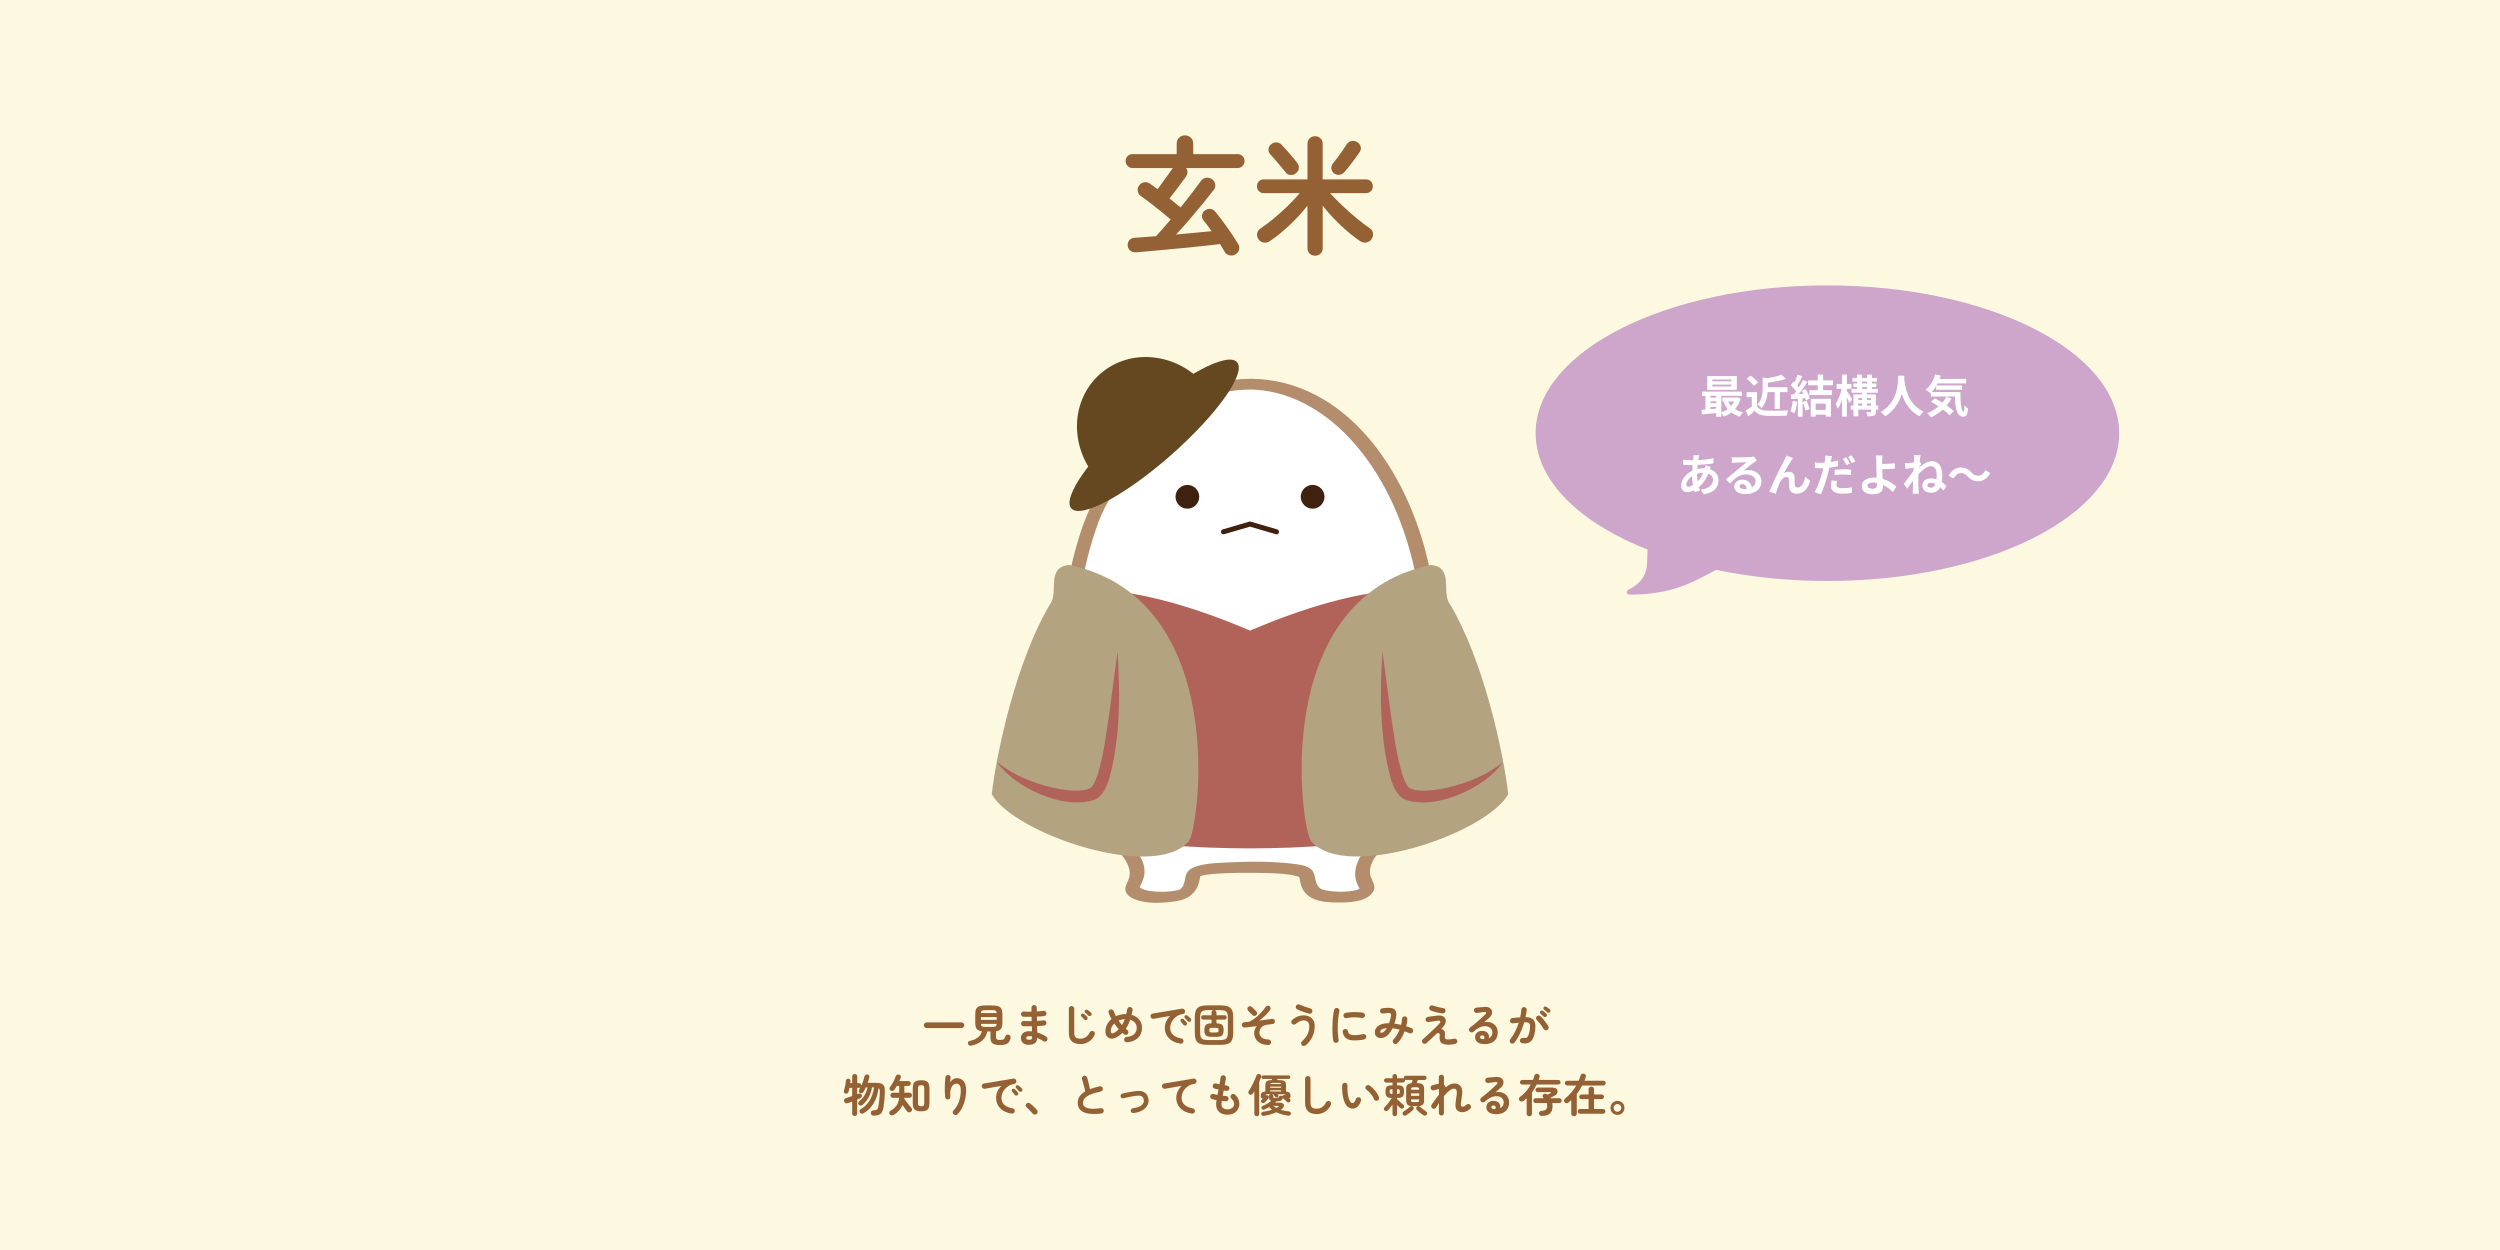 <?xml version="1.0" encoding="UTF-8"?><svg xmlns="http://www.w3.org/2000/svg" viewBox="0 0 600 300"><defs><style>.c{fill:#cea6cc;stroke:#cea6cc;}.c,.d{stroke-linecap:round;stroke-linejoin:round;stroke-width:1.2px;}.d{fill:none;stroke:#40210f;}.e{fill:#40210f;}.e,.f,.g,.h,.i,.j,.k,.l{stroke-width:0px;}.f{fill:#b1635a;}.g{fill:#b3a381;}.h{fill:#b48d6d;}.i{fill:#946134;}.j{fill:#fdf9e0;}.k{fill:#654720;}.l{fill:#fff;}</style></defs><g id="a"><rect class="j" width="600" height="300"/></g><g id="b"><path class="i" d="M296.5,61.05c-.44.27-.92.35-1.44.23-.52-.11-.89-.39-1.12-.83-.31-.56-.69-1.19-1.12-1.87-1.1.12-2.35.27-3.73.42-1.38.16-2.82.31-4.32.45-1.5.15-2.99.29-4.46.42-1.48.14-2.86.26-4.15.38-1.29.11-2.42.21-3.4.3-.6.04-1.1-.09-1.48-.39-.39-.3-.6-.72-.64-1.26-.02-.52.12-.95.44-1.29s.73-.53,1.25-.55c.71-.04,1.5-.09,2.37-.16s1.79-.13,2.75-.22c.5-.54,1.05-1.15,1.65-1.83.6-.68,1.23-1.4,1.87-2.17-.71-.6-1.5-1.26-2.37-1.97-.87-.71-1.74-1.39-2.59-2.04s-1.6-1.2-2.25-1.64c-.4-.29-.63-.69-.7-1.19-.07-.5.04-.95.33-1.34.31-.42.72-.67,1.22-.75s.97.03,1.4.34c.27.19.56.39.86.61.3.22.62.45.95.7.37-.5.78-1.05,1.22-1.65.44-.6.86-1.2,1.28-1.79s.78-1.11,1.09-1.54l.06-.09h-9.67c-.46,0-.85-.17-1.17-.5-.32-.33-.48-.73-.48-1.19s.16-.85.48-1.17c.32-.32.71-.48,1.17-.48h10.61v-2.5c0-.6.19-1.09.58-1.45.38-.36.85-.55,1.39-.55s1.03.18,1.42.55c.38.36.58.85.58,1.45v2.5h10.67c.46,0,.85.16,1.17.48.32.32.48.71.48,1.17s-.16.85-.48,1.19c-.32.33-.71.5-1.17.5h-12.39c.23.29.34.62.33,1-.01.37-.13.73-.36,1.06-.52.75-1.15,1.61-1.89,2.59s-1.43,1.86-2.07,2.65c.48.4.95.78,1.42,1.14.47.36.89.7,1.26,1.01.98-1.21,1.89-2.37,2.75-3.49.85-1.12,1.57-2.09,2.15-2.9.31-.42.73-.66,1.26-.73.53-.07,1,.06,1.42.39.42.31.66.71.73,1.19.07.48-.05.93-.36,1.34-.77,1-1.66,2.12-2.68,3.37-1.02,1.25-2.08,2.51-3.18,3.78s-2.16,2.46-3.18,3.56c1.52-.15,3.01-.29,4.48-.42,1.47-.13,2.81-.27,4.04-.39-.33-.48-.67-.94-1-1.39-.33-.45-.65-.85-.94-1.2-.29-.35-.41-.77-.34-1.25.06-.48.28-.85.66-1.12.4-.29.83-.42,1.29-.39s.87.25,1.2.64c.58.71,1.22,1.53,1.92,2.48.7.95,1.37,1.89,2.01,2.84.64.95,1.17,1.76,1.59,2.45.27.46.34.92.22,1.39-.12.47-.42.85-.87,1.14Z"/><path class="i" d="M315.63,61.37c-.52,0-.96-.17-1.31-.5-.35-.33-.53-.78-.53-1.34v-10.17c-1.25,1.6-2.67,3.15-4.26,4.65-1.59,1.5-3.17,2.78-4.73,3.84-.46.31-.95.44-1.48.37s-.95-.31-1.26-.75c-.31-.42-.43-.88-.36-1.39s.33-.91.76-1.2c1.06-.71,2.16-1.54,3.31-2.5,1.14-.96,2.26-1.96,3.34-3.01,1.08-1.05,2.02-2.05,2.81-3.01h-8.61c-.46,0-.85-.16-1.17-.48-.32-.32-.48-.71-.48-1.17s.16-.87.48-1.19c.32-.31.71-.47,1.17-.47h10.48v-8.55c0-.54.18-.98.53-1.31.35-.33.79-.5,1.31-.5s.93.17,1.28.5c.35.33.53.77.53,1.31v8.55h10.39c.46,0,.85.16,1.17.47.32.31.48.71.48,1.19s-.16.85-.48,1.17c-.32.32-.71.48-1.17.48h-8.61c.85.94,1.83,1.93,2.93,2.98,1.1,1.05,2.24,2.05,3.4,3.01,1.16.96,2.26,1.79,3.28,2.5.42.27.64.67.69,1.19.04.52-.08.98-.37,1.37-.31.46-.74.72-1.28.8-.54.07-1.03-.05-1.47-.36-1.54-1.04-3.09-2.3-4.66-3.79-1.57-1.49-3-3.05-4.29-4.7v10.17c0,.56-.18,1.01-.53,1.34-.35.33-.78.5-1.28.5ZM311.04,41.58c-.37.31-.81.45-1.31.42s-.88-.22-1.15-.58c-.29-.4-.67-.87-1.14-1.42-.47-.55-.93-1.1-1.39-1.64s-.85-.99-1.19-1.34c-.31-.33-.45-.73-.42-1.2.03-.47.22-.85.58-1.14.35-.33.78-.5,1.28-.5s.92.18,1.25.53c.35.35.76.79,1.23,1.33.47.53.94,1.07,1.4,1.61.47.54.85,1.01,1.14,1.4.31.4.45.83.41,1.31-.04.48-.27.88-.69,1.22ZM320.12,41.55c-.35-.27-.55-.63-.59-1.09-.04-.46.07-.85.34-1.19.33-.39.71-.88,1.14-1.45.43-.57.84-1.15,1.23-1.73.4-.58.71-1.05.94-1.4.29-.46.68-.74,1.15-.84.48-.1.94-.02,1.37.25.42.23.7.57.84,1.03.15.46.07.92-.22,1.37-.29.44-.65.95-1.08,1.53-.43.58-.87,1.17-1.33,1.75-.46.58-.87,1.09-1.25,1.53-.33.37-.74.59-1.23.64-.49.05-.93-.08-1.33-.39Z"/><path class="l" d="M300,92.2c-3.73,0-7.36.69-10.81,1.99-5.44,2.05-7.11,8.2-12.36,12.99-4.63,4.23-11.15,8.1-14.64,17.44-3.46,9.25-5.57,19.86-5.57,31.2,0,20.78,3.04,37.62,13.54,47.92.67.65,4.44,4.68,1.91,8.65-2.1,3.3,9.65,3.6,12.2,1.95,1.95-1.26,1.78-3.26,2.17-4.43.47-1.38,6.4-1.72,13.55-1.72s13.08.34,13.55,1.72c.39,1.16.23,3.17,2.18,4.43,2.55,1.65,14.31,1.35,12.2-1.95-2.53-3.97,1.24-7.99,1.91-8.65,10.51-10.3,13.54-27.14,13.54-47.92h0c0-35.13-19.42-63.62-43.38-63.62Z"/><path class="h" d="M300.15,90.91c-5.61.04-12.16,1.2-16.27,5.32-1.76,1.76-3.09,3.9-4.56,5.89s-3.04,3.76-4.9,5.35c-3.37,2.88-6.88,5.61-9.59,9.17-3.36,4.41-5.13,9.6-6.62,14.88-3.34,11.85-3.83,24.1-2.96,36.33.71,9.97,2.44,20.24,7.47,29.03,1.08,1.88,2.31,3.67,3.71,5.33,1.11,1.32,2.47,2.45,3.44,3.88.56.82.99,1.71,1.19,2.69.28,1.38-.17,2.33-.74,3.53s-.13,2.25.93,2.94c2.61,1.69,6.75,1.55,9.7,1.22,1.52-.17,3.17-.44,4.47-1.32.97-.66,1.73-1.6,2.13-2.71.17-.47.28-.96.38-1.45.03-.17.08-.35.1-.52.06-.46.21-.33-.03-.27-.2.05-.05.27-.17.17.06.05.11-.06.14-.07.38-.1.75-.21,1.13-.28,1.06-.2,2.16-.27,3.23-.35,3.13-.21,6.27-.21,9.41-.18,2.71.03,5.47.07,8.15.48.57.09,1.42.38,1.8.45.05,0,.2.13.23.16-.13-.13-.17-.37-.08.02.11.46.18.94.29,1.4.97,4.06,4.96,4.54,8.5,4.6,2.64.05,7.31.03,8.91-2.57.99-1.61-.67-2.91-.76-4.54-.1-1.88.99-3.65,2.22-4.98,2.92-3.13,5.44-6.35,7.37-10.2,4.58-9.14,6-19.66,6.51-29.76.15-2.95.21-5.91.21-8.87l-1.91,1.42h0c.69,0,1.91-.6,1.91-1.42-.03-12.88-2.51-25.84-8.17-37.47-4.63-9.49-11.58-18.4-21.09-23.37-4.89-2.56-10.2-3.91-15.73-3.94-.76,0-1.83.59-1.91,1.42-.09.92.92,1.16,1.61,1.16,9.34.04,17.85,4.99,24.09,11.67,7.59,8.12,12.39,18.55,15.06,29.25,1.76,7.04,2.59,14.28,2.61,21.54l1.91-1.42h0c-.69,0-1.91.59-1.91,1.42-.01,10.45-.55,21.27-3.81,31.27-1.33,4.08-3.13,8.08-5.65,11.58-2.08,2.89-5.35,5.21-6.48,8.69-.35,1.07-.48,2.16-.3,3.28.1.6.3,1.15.57,1.69.14.29.37.82.46.9-.04-.04.02-.03.09-.13,0,0-.2.14-.07.08-.45.21-.84.34-1.56.47-1.32.25-2.99.3-4.43.2-.72-.05-1.44-.12-2.14-.26-.24-.05-.37-.08-.62-.15-.15-.05-.31-.1-.46-.16-.28-.13.1.08-.15-.08-1.8-1.14-.93-3.46-2.35-4.69-1.12-.97-2.95-1.15-4.35-1.32-5.55-.68-11.35-.56-16.92-.26-2.05.11-4.23.22-6.19.87-.75.25-1.55.59-2.08,1.2s-.6,1.38-.75,2.13c-.17.84-.42,1.66-1.14,2.18-.07.05-.19.08-.26.12.33-.16,0,0-.09.02-.34.1-.69.18-1.04.24-1.22.21-2.95.27-4.36.17-1.16-.08-2.8-.24-3.64-.79-.26-.17-.12-.08-.27-.25,0,0-.06.07-.01-.05.21-.55.9-1.79,1.05-2.72.62-3.99-2.51-6.58-4.82-9.27-5.98-6.96-8.72-16-10.1-24.91-.84-5.41-1.19-10.88-1.3-16.34-.12-5.93.11-11.83,1-17.7s2.29-11.32,4.28-16.73c1.7-4.61,4.42-8.55,8.03-11.86,3.23-2.97,6.83-5.47,9.57-8.94,1.47-1.87,2.75-3.9,4.26-5.74s3.17-3.05,5.47-3.79c2.87-.92,5.81-1.36,8.82-1.38,1.99-.02,2.66-2.59.3-2.58Z"/><path class="e" d="M282.12,119.23c0-1.57,1.28-2.85,2.85-2.85s2.85,1.28,2.85,2.85-1.28,2.85-2.85,2.85-2.85-1.28-2.85-2.85Z"/><path class="f" d="M353.84,193.79c-1.63,5.6-27.48,9.82-53.84,9.82s-52.21-4.21-53.84-9.82c-1.63-5.62,16.18-52.16,16.18-52.16,11.3,0,25.49,4.51,37.67,9.71,12.18-5.2,26.36-9.71,37.67-9.71,0,0,17.81,46.55,16.18,52.16Z"/><path class="e" d="M317.88,119.23c0-1.57-1.28-2.85-2.85-2.85s-2.85,1.28-2.85,2.85,1.28,2.85,2.85,2.85,2.85-1.28,2.85-2.85Z"/><path class="g" d="M314.72,201.96c8.48,9.6,42.06-1.96,47.26-11.36-1.04-9.19-5.78-32.24-14.31-46.12-1.5-2.8,1.1-8.4-4.29-8.89-38.91,8.2-31.16,63.54-28.66,66.37Z"/><path class="f" d="M360.76,182.85c-4.17,6.16-16.11,11.64-23.4,9.11-2.09-.83-3.05-3.37-3.59-5.11-2.68-9.95-2.63-20.3-1.98-30.49,0,0,2,15.02,2,15.02.74,4.94,1.38,9.99,2.79,14.57.36,1.1.85,2.23,1.36,2.86.31.47,1.35.79,2.44.89,2.22.19,4.68-.12,7.03-.67,4.8-1.12,9.47-2.99,13.35-6.17h0Z"/><path class="g" d="M285.28,201.96c-8.48,9.6-42.06-1.96-47.26-11.36,1.04-9.19,5.78-32.24,14.31-46.12,1.5-2.8-1.1-8.4,4.29-8.89,38.91,8.2,31.16,63.54,28.66,66.37Z"/><path class="f" d="M239.24,182.85c3.88,3.18,8.55,5.05,13.35,6.17,2.35.55,4.81.86,7.03.67,1.09-.1,2.12-.42,2.44-.89.51-.62,1-1.76,1.36-2.86,1.41-4.58,2.06-9.62,2.79-14.57l2-15.02c.65,10.19.7,20.54-1.98,30.49-.54,1.74-1.5,4.28-3.59,5.11-7.3,2.54-19.22-2.93-23.4-9.11h0Z"/><path class="k" d="M296.88,86.92c2.28,2.59-4.77,12.54-15.75,22.23-10.98,9.69-21.74,15.44-24.02,12.86-2.28-2.59,4.77-12.54,15.75-22.23,10.98-9.69,21.74-15.44,24.02-12.86Z"/><path class="k" d="M263.27,114.8c-6.68-7.57-6.34-18.78.75-25.04,7.09-6.26,18.26-5.19,24.94,2.38l-25.69,22.66Z"/><polyline class="d" points="306.36 127.63 300 125.77 293.64 127.63"/><path class="c" d="M438.57,69.09c-38.34,0-69.42,15.61-69.42,34.87,0,11.21,10.55,21.18,26.91,27.56-.39,3.75.88,7.52-5.02,10.59,10.19,0,14.9-2.88,20.74-5.97,8.25,1.73,17.3,2.7,26.8,2.7,38.34,0,69.42-15.61,69.42-34.87s-31.08-34.87-69.42-34.87Z"/><path class="i" d="M222.39,246.73c-.19,0-.35-.07-.48-.2s-.2-.29-.2-.48.07-.35.2-.48.29-.2.48-.2h8.36c.19,0,.35.07.48.2.13.13.2.29.2.48s-.07.35-.2.48c-.13.13-.29.2-.48.2h-8.36Z"/><path class="i" d="M233.16,250.94c-.21.04-.39.03-.53-.03-.14-.06-.25-.19-.3-.38-.05-.17-.03-.33.05-.47.09-.14.22-.22.4-.25.73-.15,1.36-.42,1.88-.8.52-.38.85-.88.99-1.49-.4-.06-.72-.16-.95-.31s-.39-.36-.49-.65c-.1-.28-.15-.65-.15-1.09v-2.06c0-.54.07-.96.22-1.27.15-.31.41-.52.78-.65.38-.13.89-.19,1.56-.19h1.39c.67,0,1.19.06,1.56.19.37.13.63.34.78.65.15.31.22.73.22,1.27v2.06c0,.64-.11,1.12-.32,1.43-.22.31-.62.51-1.21.6v1.44c0,.25.07.41.21.51s.42.14.84.14c.37,0,.64-.06.8-.17.16-.11.28-.33.37-.65.04-.17.14-.29.3-.38s.34-.11.54-.05c.17.05.3.15.37.29.08.14.1.3.06.49-.12.66-.38,1.1-.78,1.34-.4.24-.96.36-1.68.36-.56,0-1.01-.05-1.36-.16s-.59-.28-.75-.53c-.16-.25-.24-.59-.24-1.03v-1.53h-.81c-.12.87-.52,1.6-1.19,2.18s-1.53.98-2.57,1.19ZM235.42,243.14h3.78c0-.2-.04-.35-.11-.45s-.19-.17-.36-.21-.41-.05-.72-.05h-1.39c-.3,0-.54.02-.71.05-.17.04-.29.1-.36.21s-.12.25-.13.45ZM235.42,244.77h3.79v-.67h-3.79v.67ZM236.62,246.46h1.39c.31,0,.55-.02.72-.06.17-.04.29-.11.36-.22s.11-.25.11-.45h-3.78c.01.19.06.34.12.45s.19.18.36.22c.17.04.41.06.72.06Z"/><path class="i" d="M246.98,250.77c-.59,0-1.07-.14-1.42-.42-.36-.28-.54-.69-.54-1.24,0-.49.18-.88.54-1.18s.85-.44,1.46-.44c.22,0,.43.01.65.03l-.03-1.22c-.75.02-1.41.02-1.99,0-.18-.01-.33-.09-.44-.22-.11-.13-.16-.29-.16-.46.01-.17.09-.32.22-.43.13-.12.29-.17.46-.15.27.01.57.02.89.03.32,0,.65,0,.98,0,0-.17-.01-.35-.01-.52s0-.34-.01-.51c-.35,0-.7,0-1.03,0s-.63,0-.91-.02c-.18,0-.33-.08-.44-.21-.11-.13-.16-.29-.16-.47.01-.17.09-.32.22-.43.13-.12.29-.17.46-.15.53.04,1.14.05,1.83.03v-.93c0-.18.06-.33.18-.46.12-.13.27-.19.45-.19s.33.06.46.19.19.28.19.46v.42c0,.15,0,.3.01.47.29-.02.58-.04.85-.07.27-.02.52-.05.75-.08.17-.02.33.02.47.12.14.1.22.24.24.42.02.18-.02.34-.12.48-.1.14-.24.22-.42.24-.25.03-.53.05-.83.08s-.61.04-.92.05c0,.17,0,.33,0,.51,0,.17,0,.35.02.52.29-.01.56-.03.83-.06s.51-.05.73-.08c.17-.03.33.01.47.12.14.11.22.25.24.42s-.02.33-.12.47-.24.22-.42.24c-.24.03-.51.05-.8.08s-.59.04-.91.05c.01.29.02.56.03.82,0,.26,0,.5.02.72.42.12.81.27,1.19.45.37.18.71.37.99.57.14.09.23.23.26.41s0,.34-.1.49c-.1.14-.24.23-.42.26-.18.03-.34,0-.48-.1-.2-.14-.42-.28-.67-.42-.25-.13-.5-.25-.77-.36-.03.57-.22.99-.56,1.25s-.82.4-1.44.4ZM246.97,249.55c.3,0,.49-.05.58-.16.09-.1.14-.25.14-.45v-.21c-.24-.04-.49-.06-.72-.06s-.4.04-.51.12c-.11.08-.16.19-.16.32,0,.29.22.43.67.43Z"/><path class="i" d="M259.3,250.58c-.86,0-1.54-.21-2.04-.64-.49-.43-.74-1.12-.74-2.07v-5.76c0-.18.06-.33.19-.46s.28-.19.46-.19.33.06.46.19.19.28.19.46v5.76c0,.53.12.9.36,1.11.24.21.61.31,1.12.31.45,0,.87-.12,1.26-.36.39-.24.71-.62.96-1.14.08-.17.21-.28.38-.33s.34-.05.5.03c.17.07.28.19.33.37s.04.34-.03.51c-.32.71-.78,1.26-1.39,1.64s-1.28.57-2,.57ZM260.88,244.73c-.09.09-.2.13-.33.12-.13,0-.24-.06-.33-.16-.09-.1-.2-.22-.33-.37-.13-.14-.26-.27-.37-.38-.07-.07-.11-.17-.11-.28,0-.11.04-.22.12-.3.08-.08.18-.12.29-.13.11,0,.22.03.31.1.12.08.25.19.41.33.15.14.28.27.38.39.08.09.12.21.11.33,0,.13-.06.24-.16.33ZM261.18,243.74c-.09-.1-.21-.22-.35-.35-.14-.13-.27-.25-.39-.35-.07-.06-.11-.16-.12-.27-.01-.11.02-.22.09-.31.08-.09.17-.14.29-.15.11-.01.22.01.32.07.12.07.25.17.42.3s.3.25.42.37c.09.09.14.2.14.33s-.04.24-.13.34c-.09.09-.19.14-.32.15-.13,0-.25-.04-.35-.13Z"/><path class="i" d="M270.48,250.16c-.18,0-.34-.04-.47-.16-.13-.11-.21-.26-.22-.44s.04-.34.15-.48.26-.21.44-.22c.79-.06,1.39-.28,1.81-.65.42-.38.63-.9.63-1.57,0-.45-.14-.84-.42-1.17-.28-.33-.67-.57-1.16-.72-.28.81-.63,1.53-1.06,2.16.07.05.13.1.19.15.07.05.13.1.18.14.14.1.23.24.26.42.03.18,0,.34-.1.49-.1.14-.24.23-.42.26-.18.03-.34,0-.48-.11-.15-.11-.3-.23-.45-.36-.2.21-.42.4-.65.57s-.47.33-.72.47c-.45.25-.88.35-1.29.32-.41-.03-.75-.19-1.01-.48-.26-.29-.39-.7-.39-1.23,0-.61.13-1.17.4-1.68.27-.51.62-.95,1.06-1.31-.29-.51-.52-1-.69-1.46-.07-.17-.06-.33.03-.49.08-.16.21-.27.37-.33.17-.06.33-.05.49.03s.27.2.33.37c.07.19.14.39.23.59.09.2.19.41.3.62.35-.17.73-.29,1.12-.38.39-.09.79-.13,1.19-.13h.16c.05-.19.1-.38.13-.57.04-.19.08-.39.11-.59.03-.18.12-.32.26-.43.14-.1.31-.14.49-.1.17.03.31.12.42.26.1.14.14.31.11.49-.03.19-.06.38-.11.57-.04.19-.09.37-.13.56.78.22,1.39.59,1.84,1.13s.67,1.18.67,1.93c0,.67-.14,1.26-.43,1.77s-.7.91-1.24,1.21-1.19.48-1.95.53ZM267.39,247.88c.4-.22.77-.5,1.11-.85-.39-.45-.75-.91-1.08-1.4-.56.56-.84,1.2-.84,1.9,0,.22.07.37.22.45.14.08.34.05.59-.09ZM269.28,246.01c.12-.21.24-.43.36-.66.12-.23.22-.48.31-.75-.28.01-.55.05-.79.11s-.48.13-.7.23c.24.38.52.73.82,1.08Z"/><path class="i" d="M283.32,250.46c-.85-.12-1.55-.37-2.11-.74-.55-.37-.97-.82-1.24-1.34-.27-.53-.41-1.07-.41-1.64s.11-1.11.33-1.61c.22-.5.55-.93.97-1.3-.43.07-.89.14-1.38.22s-.96.17-1.42.25c-.46.08-.86.16-1.2.22-.18.03-.34-.01-.48-.12-.14-.11-.23-.25-.25-.42-.03-.18,0-.34.11-.48s.25-.22.43-.25c.23-.04.53-.08.88-.15.36-.06.76-.13,1.21-.2.45-.07.9-.15,1.37-.23.47-.08.93-.16,1.38-.23.45-.08.86-.15,1.24-.21.37-.06.68-.12.92-.16.17-.03.32,0,.47.11.15.1.24.23.26.4.04.17,0,.33-.08.49s-.22.24-.39.27c-.5.08-.95.23-1.33.46-.38.23-.7.5-.97.82s-.46.66-.59,1.02-.2.71-.2,1.05c0,.7.24,1.26.71,1.69.48.43,1.12.7,1.94.82.17.03.31.12.42.26.11.14.15.3.12.48-.02.18-.1.32-.25.43-.14.11-.3.15-.48.12ZM284.69,246.05c-.09.08-.21.11-.34.1s-.24-.08-.32-.18c-.08-.1-.18-.23-.3-.38-.12-.15-.23-.29-.33-.4-.06-.08-.09-.17-.09-.29,0-.11.05-.21.15-.29.09-.08.18-.12.3-.11.11,0,.21.05.31.12.11.09.23.22.37.37.14.15.26.29.35.41.08.1.11.22.09.35-.02.13-.08.23-.18.31ZM285.73,245.12c-.09.09-.21.14-.34.13-.13,0-.24-.06-.33-.16-.09-.1-.2-.22-.33-.37-.13-.14-.25-.27-.36-.38-.07-.07-.11-.17-.11-.28,0-.12.04-.22.12-.3.08-.08.18-.12.29-.12s.22.03.31.1c.12.08.25.19.4.33s.28.27.38.39c.09.09.13.2.12.33s-.06.24-.15.33Z"/><path class="i" d="M290,250.77c-.59,0-1.09-.04-1.51-.12s-.75-.23-1.01-.45c-.26-.22-.45-.51-.56-.9-.12-.38-.17-.87-.17-1.47v-3.63c0-.6.06-1.08.17-1.46.11-.38.3-.67.56-.89.26-.22.6-.37,1.01-.45.41-.08.92-.12,1.51-.12h2.72c.6,0,1.1.04,1.52.12.41.08.75.23,1,.45.25.22.44.51.56.89s.17.87.17,1.46v3.63c0,.6-.06,1.09-.17,1.47-.12.38-.3.68-.56.9-.26.22-.59.37-1,.45s-.92.12-1.52.12h-2.72ZM290,249.62h2.72c.49,0,.88-.05,1.17-.14.29-.09.49-.27.62-.53.12-.26.18-.63.18-1.12v-3.63c0-.49-.06-.86-.18-1.12-.12-.26-.33-.43-.62-.52-.29-.09-.68-.14-1.17-.14h-2.72c-.49,0-.88.05-1.17.14-.29.09-.49.27-.62.52-.12.25-.18.63-.18,1.12v3.63c0,.49.06.86.18,1.12.12.26.33.44.62.53.29.09.68.14,1.17.14ZM290.85,248.85c-.45,0-.8-.05-1.07-.14s-.46-.26-.57-.49-.17-.56-.17-.99.06-.74.17-.98c.11-.23.29-.4.54-.5.25-.1.59-.15,1.02-.16v-.89h-1.99c-.16,0-.29-.05-.38-.15-.09-.1-.14-.22-.14-.37s.05-.27.14-.37c.09-.1.22-.15.38-.15h1.99v-.67c0-.17.06-.3.17-.42.11-.11.25-.17.42-.17s.31.06.42.17.17.25.17.42v.67h1.92c.17,0,.29.05.39.15.09.1.14.22.14.37s-.05.27-.14.37c-.09.1-.22.15-.39.15h-1.92v.89c.42,0,.76.06,1.02.16.25.1.43.26.54.5.11.23.16.56.16.98s-.06.75-.17.99c-.12.23-.31.4-.57.49-.27.09-.62.14-1.07.14h-1ZM290.85,247.79h1c.24,0,.41-.04.49-.11.08-.07.12-.22.12-.44s-.04-.38-.12-.45c-.08-.07-.25-.11-.49-.11h-1c-.25,0-.41.04-.49.11-.08.07-.12.22-.12.45s.04.37.12.44c.08.07.25.11.49.11Z"/><path class="i" d="M304.43,250.8c-.76-.01-1.4-.15-1.91-.42-.51-.26-.89-.61-1.14-1.04-.25-.43-.38-.9-.38-1.41,0-.29.05-.58.16-.87.11-.29.27-.55.48-.78-.53.06-1.05.13-1.57.18-.51.06-.96.11-1.35.15-.18.01-.34-.03-.47-.15-.13-.11-.21-.26-.22-.44-.01-.17.03-.33.15-.46.11-.14.25-.21.43-.22.19-.01.39-.03.6-.06.21-.03.42-.04.62-.06.53-.25,1.04-.58,1.53-.98.5-.4.95-.83,1.37-1.29.41-.46.76-.89,1.03-1.3.1-.15.24-.24.41-.28s.33,0,.49.1c.14.09.23.23.27.41.04.18,0,.34-.1.49-.29.44-.67.88-1.14,1.33s-.97.87-1.51,1.25c.58-.07,1.13-.15,1.66-.22.53-.08,1-.15,1.39-.21.17-.04.33,0,.48.09.15.1.24.23.26.41.04.17,0,.33-.09.48-.1.15-.23.24-.41.26-.18.03-.39.06-.62.08-.23.03-.48.06-.73.09-.46.06-.83.19-1.1.38-.27.2-.46.43-.58.71s-.18.55-.18.82c0,.45.18.84.54,1.15s.91.48,1.64.49c.18,0,.33.07.45.2s.18.28.17.46c0,.18-.06.33-.19.46s-.28.19-.46.18ZM300.61,243.64l-1.06-1.06c-.12-.12-.18-.27-.18-.45s.06-.33.18-.46c.12-.12.27-.18.45-.18s.33.06.45.18l1.06,1.06c.13.12.19.27.19.45s-.06.33-.19.45c-.12.13-.27.19-.45.19s-.33-.06-.45-.18Z"/><path class="i" d="M313.37,250.87c-.14.12-.3.17-.48.17-.18,0-.34-.07-.46-.21-.12-.14-.17-.3-.17-.48,0-.18.07-.33.21-.44.58-.5,1.01-1.05,1.31-1.64.3-.59.45-1.25.45-1.98,0-.48-.13-.83-.38-1.06-.26-.22-.59-.33-1.01-.33-.31,0-.62.07-.94.22-.32.15-.63.36-.92.63-.14.12-.29.17-.47.16-.18-.01-.33-.08-.45-.22-.12-.14-.17-.29-.15-.47.01-.18.09-.32.22-.44.42-.38.86-.66,1.33-.84.47-.18.93-.26,1.39-.26.51,0,.97.1,1.37.29.4.19.72.48.96.86.23.39.35.87.35,1.46,0,.91-.19,1.76-.57,2.55-.38.78-.91,1.46-1.58,2.03ZM314.17,243.28c-.32-.09-.65-.18-.99-.3-.35-.11-.68-.23-1-.36-.32-.13-.61-.25-.85-.37-.16-.08-.27-.2-.32-.37s-.05-.33.03-.49c.08-.17.21-.27.38-.32.18-.05.34-.04.5.04.36.16.77.32,1.23.49.46.17.91.31,1.35.43.17.04.3.14.39.3.09.15.11.32.07.49s-.14.3-.3.39c-.16.09-.32.11-.49.07Z"/><path class="i" d="M320.74,250.29c-.18.03-.34,0-.49-.11-.14-.1-.23-.24-.27-.41-.06-.37-.12-.79-.15-1.28-.04-.49-.05-1-.05-1.54s.01-1.08.04-1.63c.03-.55.07-1.07.14-1.57.06-.5.13-.95.22-1.34.04-.17.13-.31.28-.4.15-.1.31-.13.49-.09.17.04.31.14.41.29.1.15.13.31.09.49-.12.51-.21,1.07-.27,1.66-.07.6-.11,1.2-.12,1.82-.02.62,0,1.21.03,1.79.04.58.1,1.11.18,1.58.04.17,0,.33-.1.47-.1.14-.24.23-.42.27ZM325.17,249.71c-.94,0-1.63-.17-2.09-.51-.46-.34-.73-.83-.83-1.49-.03-.17,0-.33.11-.48.1-.14.25-.23.43-.26.17-.02.33.02.47.12.14.1.23.25.26.43.04.31.19.54.44.69.25.15.66.23,1.23.23.54,0,1.19-.08,1.95-.25.17-.04.33-.01.49.09s.25.24.28.41,0,.33-.1.48-.24.24-.41.29c-.39.09-.78.16-1.16.19s-.75.05-1.08.05ZM323.19,244.36c-.17.04-.33,0-.48-.09-.15-.1-.24-.24-.28-.42-.04-.17,0-.33.09-.49.1-.15.24-.24.42-.27.4-.08.85-.13,1.35-.16s.99-.03,1.48-.01c.49.02.92.06,1.3.12.18.03.32.12.42.26s.13.31.1.49c-.03.18-.12.32-.26.42-.15.1-.31.13-.48.1-.58-.1-1.19-.15-1.81-.15-.63,0-1.24.06-1.84.18Z"/><path class="i" d="M334.47,250.38c-.13-.12-.2-.27-.21-.45,0-.18.05-.33.17-.46.29-.29.57-.65.82-1.06s.47-.85.66-1.3c-.59-.15-1.16-.26-1.7-.32-.27.56-.57,1.03-.91,1.4-.34.38-.7.63-1.08.78-.36.14-.71.19-1.06.15s-.63-.19-.86-.42-.34-.55-.34-.97.12-.76.36-1.08c.24-.32.61-.58,1.11-.78.5-.2,1.15-.3,1.94-.3.15-.42.29-.92.42-1.47.1-.42.08-.7-.05-.84-.14-.14-.4-.19-.8-.14-.14.02-.31.05-.53.08-.22.03-.38.05-.51.06-.18,0-.34-.05-.47-.16s-.21-.26-.23-.44c0-.18.05-.34.16-.47.12-.13.26-.21.44-.22.15-.01.34-.03.56-.05.22-.02.41-.04.55-.04.91-.06,1.53.1,1.87.48.34.38.43.99.26,1.86-.05.26-.11.51-.17.75-.07.24-.13.47-.21.7.26.03.53.07.8.12.27.05.54.11.81.18.06-.25.1-.48.14-.72.04-.23.06-.46.07-.67,0-.18.07-.33.19-.46s.27-.19.45-.2c.18,0,.33.06.46.19s.19.28.18.46c0,.28-.03.57-.08.86-.05.29-.11.58-.19.88.22.07.44.15.65.22.21.08.42.15.62.23.17.07.28.19.35.36.07.17.07.33,0,.5-.06.16-.18.27-.35.35s-.33.07-.5,0c-.19-.09-.38-.17-.57-.24-.19-.08-.39-.15-.58-.22-.22.58-.48,1.12-.78,1.62s-.62.93-.96,1.26c-.12.12-.27.19-.45.19-.18,0-.33-.05-.47-.16ZM331.78,247.82c.17-.07.35-.19.53-.37.18-.17.36-.41.53-.71-.57.05-.97.16-1.21.32s-.37.35-.37.55c0,.12.04.2.13.24s.22.03.39-.04Z"/><path class="i" d="M347.57,250.73c-.8,0-1.37-.17-1.7-.5s-.44-.9-.33-1.72c.03-.21,0-.36-.09-.46-.09-.1-.2-.14-.34-.12-.14.02-.28.1-.42.23-.24.23-.5.49-.8.77-.3.28-.58.55-.85.8s-.5.46-.67.62c-.14.12-.29.17-.47.17s-.33-.06-.45-.19c-.12-.13-.18-.29-.18-.47s.07-.33.21-.45c.19-.17.43-.37.71-.62.28-.25.58-.52.89-.81.31-.29.62-.58.92-.87s.57-.55.82-.79c.25-.24.44-.44.58-.59.25-.27.33-.48.24-.63-.09-.14-.3-.19-.64-.13-.04,0-.13.02-.27.04-.14.02-.31.05-.51.08-.19.03-.39.06-.58.09s-.35.06-.49.08-.22.04-.26.04c-.18.03-.34,0-.48-.11s-.23-.24-.26-.41c-.03-.18,0-.34.11-.48.1-.14.24-.22.42-.25.04,0,.13-.02.28-.04s.32-.05.52-.08.4-.06.6-.08.39-.05.55-.07.27-.04.33-.04c.49-.06.89-.02,1.21.11.32.13.55.33.69.59.14.26.17.57.1.91-.07.34-.26.7-.56,1.06-.06.07-.13.16-.22.25-.09.1-.19.2-.29.3.29.04.52.17.7.41.18.23.24.61.18,1.12-.04.4,0,.66.1.79s.32.19.64.19c.17,0,.39-.02.65-.05.26-.04.53-.08.81-.14.17-.04.34,0,.49.09.15.09.25.23.28.42.04.19,0,.35-.11.5-.11.14-.25.23-.43.27-.63.12-1.18.18-1.64.18ZM346.22,243.22c-.3-.03-.63-.08-.98-.15s-.69-.15-1.01-.25c-.32-.09-.59-.19-.81-.28-.17-.07-.29-.19-.36-.35-.08-.16-.08-.32-.02-.49.06-.17.18-.29.35-.36.17-.07.33-.08.5-.01.35.13.75.25,1.18.36.44.11.86.19,1.28.24.19.02.33.1.44.23.11.13.15.29.14.47-.01.18-.09.33-.23.44-.14.11-.29.16-.47.15Z"/><path class="i" d="M356.12,250.58c-.66-.01-1.17-.17-1.55-.47-.38-.3-.56-.72-.55-1.24.01-.31.1-.58.26-.81.16-.23.38-.4.66-.52.28-.12.6-.16.96-.12.58.05.98.25,1.21.59s.3.73.21,1.17c.25-.12.46-.3.62-.54.16-.23.24-.54.24-.91,0-.28-.08-.54-.24-.76s-.39-.4-.68-.53c-.29-.13-.63-.18-1.01-.16-.38.02-.79.13-1.23.34-.44.21-.89.53-1.35.98-.13.12-.29.18-.49.18-.19,0-.35-.08-.48-.22-.12-.14-.17-.29-.16-.47.01-.18.08-.32.22-.42.45-.34.89-.7,1.34-1.08.45-.38.87-.75,1.28-1.12.41-.37.77-.7,1.08-1,.19-.19.26-.34.2-.46-.06-.12-.22-.17-.47-.13-.25.03-.52.06-.84.11-.31.04-.61.08-.88.12-.17.03-.33-.01-.48-.12-.14-.11-.23-.25-.25-.43-.03-.17.01-.33.12-.47.11-.14.25-.22.43-.25.16-.02.36-.04.6-.06.24-.02.49-.04.75-.06.25-.02.47-.04.65-.05.47-.04.85.03,1.14.18.29.16.5.37.6.64.11.27.11.56.02.88-.1.32-.3.62-.62.9-.14.12-.33.28-.54.47-.22.19-.45.39-.68.59.41-.08.81-.08,1.2-.02s.74.21,1.04.42.55.48.73.83c.18.34.27.74.27,1.2,0,.66-.14,1.2-.43,1.62-.29.43-.68.74-1.19.94-.5.2-1.08.29-1.74.28ZM355.93,249.38h.06s.05,0,.08,0c.03,0,.07,0,.11,0,.1-.24.12-.44.05-.59-.06-.16-.19-.25-.39-.28-.17-.02-.31,0-.43.07-.11.07-.17.18-.19.33,0,.29.22.45.69.48Z"/><path class="i" d="M365.33,250.38c-.17-.02-.31-.1-.42-.24-.11-.14-.15-.3-.13-.48.02-.18.1-.32.24-.43.14-.11.3-.15.48-.13.22.03.42.03.6.02.18-.02.33-.09.46-.22.13-.13.24-.34.35-.64.1-.3.19-.7.26-1.22.06-.45.07-.81.02-1.06-.05-.25-.19-.43-.41-.53-.22-.1-.54-.13-.96-.1-.17.59-.38,1.18-.62,1.77-.24.59-.51,1.15-.79,1.68s-.6,1.01-.94,1.43c-.12.14-.26.22-.43.24s-.33-.02-.47-.12c-.14-.12-.22-.26-.24-.44s.02-.33.13-.47c.42-.52.81-1.13,1.16-1.83.35-.7.64-1.42.88-2.16-.22.03-.45.06-.69.08s-.46.05-.69.07c-.18.01-.34-.03-.48-.14-.14-.11-.22-.25-.24-.43-.01-.18.03-.34.14-.48.11-.14.25-.22.43-.23.31-.04.62-.07.94-.09.32-.03.63-.04.93-.06.08-.32.14-.64.18-.96.04-.31.07-.61.09-.9.01-.18.09-.33.22-.45.13-.12.29-.17.47-.16.18,0,.33.08.45.21.12.13.17.29.16.47-.03.27-.07.54-.11.83s-.1.58-.16.89c.98.01,1.64.28,1.99.79.35.51.45,1.29.31,2.32-.12.89-.3,1.58-.56,2.07-.25.49-.59.82-1.01.98-.42.16-.93.2-1.53.12ZM371.36,247.2c-.16.09-.32.1-.5.05-.17-.05-.3-.15-.39-.31-.12-.23-.28-.47-.46-.73-.19-.26-.38-.5-.58-.75s-.39-.45-.57-.62c-.13-.12-.2-.27-.21-.45s.05-.33.17-.46.27-.2.45-.2c.18,0,.33.06.46.18.23.22.46.46.7.74.23.28.45.56.66.85.21.29.38.56.51.82.09.16.11.32.06.49s-.15.3-.31.38ZM370.45,243.95c-.09-.09-.21-.21-.35-.34-.14-.13-.27-.25-.39-.35-.07-.06-.11-.15-.12-.27s.02-.22.1-.31.17-.14.29-.15c.11,0,.21.02.31.08.12.07.26.17.43.31.16.13.3.25.41.36.09.09.14.2.14.33s-.04.24-.13.34c-.09.09-.2.14-.33.15-.13,0-.25-.04-.34-.13ZM371.36,242.94c-.1-.09-.23-.19-.38-.31-.15-.12-.29-.23-.42-.32-.07-.06-.12-.16-.14-.27-.02-.11,0-.22.08-.31.07-.09.15-.15.26-.17.11-.02.22,0,.32.06.12.06.27.16.44.28s.32.23.43.33c.1.09.16.19.16.32s-.03.25-.11.35c-.07.1-.17.16-.31.17-.13.01-.25-.03-.35-.12Z"/><path class="i" d="M205.14,267.84c-.17,0-.32-.05-.44-.16-.12-.11-.18-.25-.18-.44v-2.87c-.22.08-.42.16-.6.23-.19.07-.35.13-.49.17-.18.07-.35.06-.51-.03s-.27-.21-.33-.39c-.05-.19-.04-.36.03-.51.07-.15.21-.25.4-.3.19-.06.42-.13.69-.22.27-.09.54-.18.81-.27v-1.96h-.66c-.03.17-.06.33-.1.48-.04.16-.07.3-.11.44-.04.18-.13.31-.25.39-.13.08-.27.1-.44.08-.15-.03-.27-.1-.36-.23-.09-.12-.11-.26-.06-.42.1-.35.2-.74.29-1.19.09-.45.15-.87.18-1.26.01-.17.08-.29.19-.38.12-.09.25-.12.41-.11.16,0,.28.07.38.17.09.11.13.25.12.42,0,.07-.01.15-.02.23,0,.08-.02.16-.03.24h.46v-1.57c0-.19.06-.34.18-.45.12-.11.26-.17.44-.17s.32.06.43.17c.12.11.17.26.17.45v1.57h.41c.17,0,.31.06.41.17.1.11.15.25.15.41v.05c.17-.37.32-.75.45-1.15.14-.4.25-.78.33-1.13.04-.17.14-.29.28-.37.14-.07.3-.09.46-.05.16.04.28.12.35.24.08.13.1.27.06.44-.05.21-.11.42-.18.64-.07.22-.14.45-.22.68h2.03c.52,0,.93.06,1.24.18.31.12.53.33.67.63s.2.71.18,1.23c-.01.68-.05,1.36-.11,2.04-.06.68-.13,1.27-.21,1.77-.08.5-.21.9-.38,1.2s-.41.51-.72.63-.7.2-1.19.21c-.2,0-.37-.04-.51-.13s-.22-.24-.24-.44c-.02-.19.02-.36.13-.49.11-.13.26-.2.46-.22.31-.02.54-.06.7-.11.16-.05.27-.15.34-.28.07-.13.13-.32.18-.58.04-.19.07-.42.11-.7.04-.28.07-.58.11-.91.04-.33.07-.66.09-.99s.04-.64.05-.93c0-.42-.1-.71-.32-.85-.18,1.45-.57,2.66-1.17,3.64-.6.98-1.39,1.78-2.38,2.4-.16.1-.33.14-.51.11-.18-.03-.32-.12-.42-.28-.09-.14-.11-.29-.07-.45.04-.16.13-.28.29-.36,1.76-1.04,2.82-2.78,3.19-5.22h-.5c-.14.84-.4,1.63-.8,2.37-.4.73-.9,1.35-1.51,1.86-.14.11-.29.15-.46.13-.17-.02-.31-.09-.42-.22-.1-.12-.14-.26-.12-.42s.09-.28.22-.38c.53-.39.97-.88,1.31-1.48.34-.6.58-1.22.71-1.86h-.43c-.09.2-.18.39-.27.57-.09.18-.19.35-.29.52-.08.14-.2.23-.36.29-.16.05-.31.04-.45-.03-.14-.07-.23-.18-.28-.33s-.03-.29.05-.42c.06-.1.12-.2.17-.31s.11-.21.16-.33c-.05.04-.11.08-.17.11-.06.03-.14.04-.22.04h-.41v1.53l.39-.14c.15-.06.29-.06.43,0,.13.06.23.16.29.31.06.14.06.29.01.44-.05.15-.16.26-.32.33-.09.04-.21.09-.35.15s-.28.11-.44.18v3.35c0,.19-.06.33-.17.44-.12.11-.26.16-.43.16Z"/><path class="i" d="M214.47,267.58c-.16.09-.33.13-.52.11-.19-.02-.33-.12-.43-.28-.09-.15-.12-.31-.09-.46s.13-.28.29-.37c.6-.33,1.07-.74,1.43-1.23.35-.49.57-1.11.64-1.87h-1.48c-.18,0-.33-.06-.44-.18-.11-.12-.17-.26-.17-.43s.06-.31.17-.43c.11-.12.26-.18.44-.18h1.5v-1.62h-.58c-.09.17-.19.33-.29.48-.1.16-.2.3-.29.43-.1.14-.24.23-.41.27-.17.04-.34.01-.5-.09-.13-.08-.22-.2-.26-.35-.04-.15-.02-.29.08-.42.29-.39.56-.82.83-1.3.26-.48.46-.93.6-1.37.06-.17.16-.29.31-.36.15-.08.31-.08.49-.03.17.05.28.15.36.31.07.16.08.32.02.48-.05.12-.1.25-.16.38-.05.13-.11.26-.17.38h2.14c.18,0,.32.06.43.17s.16.26.16.42-.05.31-.16.42-.25.17-.43.17h-.93v1.62h1.22c.19,0,.33.06.44.18.11.12.16.26.16.43s-.05.31-.16.43c-.11.12-.26.18-.44.18h-1.24s0,.06,0,.09c0,.03,0,.06-.02.09.14.23.32.48.52.76s.42.55.63.81c.22.26.41.48.57.67.13.14.19.29.17.46-.02.17-.1.31-.23.44-.14.13-.31.19-.5.18-.19-.01-.34-.09-.46-.23-.16-.19-.33-.42-.53-.69-.19-.27-.38-.55-.57-.84-.22.5-.5.94-.86,1.34-.36.4-.78.74-1.26,1.04ZM221.07,266.72c-.49,0-.88-.06-1.18-.19s-.51-.33-.64-.62c-.13-.29-.19-.67-.19-1.16v-3.53c0-.48.06-.87.19-1.16.13-.29.34-.5.64-.62s.69-.19,1.18-.19.89.06,1.18.19c.29.13.5.33.63.62.13.29.19.67.19,1.16v3.54c0,.48-.07.87-.19,1.15-.13.29-.34.49-.63.62-.29.13-.69.19-1.18.19ZM221.07,265.51c.3,0,.5-.06.6-.17.1-.11.15-.32.15-.63v-3.45c0-.32-.05-.53-.15-.64-.1-.11-.3-.16-.6-.16s-.51.05-.61.16c-.09.11-.14.32-.14.64v3.43c0,.31.05.52.14.64s.3.17.61.17Z"/><path class="i" d="M228.86,267.43c-.13-.12-.2-.27-.21-.45-.01-.18.05-.33.18-.46.55-.55.98-1.25,1.29-2.09.31-.84.47-1.76.47-2.75,0-.56-.09-.97-.27-1.22s-.45-.38-.8-.38c-.29,0-.55.12-.8.35-.24.23-.43.58-.55,1.04-.12.46-.15,1.04-.1,1.74.01.17-.03.31-.13.45-.1.13-.24.21-.41.22-.17.01-.32-.03-.45-.13s-.2-.23-.23-.4c-.05-.38-.08-.79-.1-1.24-.01-.45-.02-.9,0-1.35s.03-.87.06-1.25c.03-.38.06-.7.09-.96.02-.17.1-.31.24-.42s.29-.15.46-.13c.18.02.32.1.43.23.1.13.14.29.11.47-.01.13-.03.3-.06.5s-.04.39-.06.57c.17-.28.39-.52.67-.71.28-.19.57-.29.88-.29.77,0,1.35.25,1.73.75.38.5.57,1.21.57,2.14,0,.74-.08,1.46-.23,2.17-.16.7-.39,1.36-.69,1.97s-.69,1.15-1.15,1.61c-.12.13-.28.2-.46.2-.18,0-.34-.06-.47-.18Z"/><path class="i" d="M242.82,267.26c-.85-.12-1.55-.37-2.11-.74-.55-.37-.97-.82-1.24-1.34-.27-.53-.41-1.07-.41-1.64s.11-1.11.33-1.62c.22-.5.55-.93.97-1.3-.43.06-.89.14-1.38.22-.49.08-.96.17-1.42.25s-.86.16-1.2.22c-.18.03-.34-.01-.48-.12-.14-.11-.22-.25-.25-.42-.03-.18,0-.34.11-.48.1-.14.25-.22.43-.25.23-.04.53-.08.89-.15.36-.06.76-.13,1.21-.2.45-.07.9-.15,1.37-.23.47-.08.93-.16,1.38-.23.45-.08.86-.15,1.24-.21.38-.06.68-.12.92-.16.17-.03.32,0,.47.11.15.1.24.23.26.4.04.17,0,.33-.08.49-.09.15-.22.24-.39.27-.5.08-.95.23-1.33.46-.38.23-.7.5-.97.82s-.46.66-.59,1.01c-.13.36-.2.71-.2,1.05,0,.7.24,1.26.71,1.69.47.43,1.12.7,1.94.82.17.03.31.12.42.26.11.14.15.3.12.47-.02.18-.1.32-.25.43-.14.11-.3.15-.47.12ZM244.19,262.85c-.09.08-.21.11-.34.1-.13-.01-.24-.08-.32-.18-.08-.1-.18-.23-.3-.38-.12-.16-.23-.29-.33-.41-.06-.08-.1-.17-.09-.29s.05-.21.15-.29c.09-.08.19-.12.3-.11.11,0,.21.04.31.12.11.09.23.22.37.37s.26.29.35.41c.08.1.11.22.09.35-.02.13-.08.23-.18.31ZM245.23,261.92c-.09.09-.21.14-.34.13-.13,0-.24-.06-.33-.16-.09-.1-.2-.22-.33-.37-.13-.14-.25-.27-.36-.38-.07-.07-.11-.17-.11-.28s.04-.22.12-.3c.08-.08.18-.12.29-.12.12,0,.22.03.31.1.11.08.25.19.4.33.15.14.28.27.38.39.09.09.13.2.12.33,0,.13-.06.24-.15.33Z"/><path class="i" d="M248.79,267.35c-.14.11-.29.16-.48.15-.18-.02-.33-.1-.45-.23-.11-.13-.25-.29-.43-.48-.18-.19-.37-.38-.56-.57s-.36-.35-.5-.47c-.12-.11-.18-.25-.2-.42-.02-.17.03-.31.15-.44.12-.12.26-.19.43-.21s.31.03.45.13c.16.12.34.28.56.47.21.19.42.39.63.6s.37.38.49.54c.12.14.18.29.16.47s-.09.33-.24.45Z"/><path class="i" d="M264.35,267.23c-1.16.16-2.17.17-3.02.05-.86-.13-1.52-.4-1.98-.83-.46-.42-.7-1-.7-1.73,0-.63.16-1.17.48-1.62s.76-.84,1.33-1.17c-.05-.28-.12-.6-.22-.96-.09-.36-.19-.72-.29-1.08s-.19-.66-.27-.9c-.05-.17-.03-.33.06-.49s.22-.26.38-.31c.18-.05.35-.03.5.06.16.09.26.22.31.39.12.42.24.87.36,1.36.12.49.22.95.3,1.4.35-.14.71-.26,1.1-.37.39-.11.79-.21,1.21-.31.17-.04.33-.02.49.08s.25.23.28.4c.04.18,0,.34-.09.49s-.23.24-.4.28c-.9.19-1.63.39-2.19.6-.56.21-.99.44-1.29.67-.3.23-.5.47-.62.72-.11.25-.17.51-.17.77,0,.57.35.97,1.04,1.2.69.23,1.77.24,3.23.03.18-.03.34.01.48.12.14.11.22.25.24.43.02.18-.02.34-.13.48-.11.14-.25.22-.43.24Z"/><path class="i" d="M272.02,267.13c-.16.02-.3-.02-.43-.11-.13-.1-.2-.22-.22-.38-.01-.16.03-.3.12-.43.1-.13.22-.2.38-.22.68-.09,1.23-.24,1.63-.44.4-.2.68-.44.84-.71.16-.27.22-.56.17-.85-.05-.38-.19-.66-.42-.83s-.56-.24-.98-.21c-.23.01-.5.05-.8.09-.31.05-.62.1-.95.16-.32.06-.63.12-.93.19-.29.07-.55.13-.77.19-.16.04-.31.03-.44-.05-.14-.08-.23-.19-.27-.35-.04-.15-.03-.3.05-.44s.19-.23.35-.28c.23-.07.5-.13.82-.19.31-.07.64-.13.98-.19.34-.06.68-.11,1-.16.33-.04.62-.08.87-.1.73-.06,1.32.09,1.78.44.46.35.74.86.83,1.53.08.51,0,1-.24,1.47-.24.47-.64.87-1.2,1.21s-1.29.56-2.18.66Z"/><path class="i" d="M286.06,267.26c-.85-.12-1.55-.37-2.11-.74-.55-.37-.97-.82-1.24-1.34-.27-.53-.41-1.07-.41-1.64s.11-1.11.34-1.62c.23-.5.55-.93.98-1.3-.43.06-.89.14-1.38.22-.49.08-.96.17-1.43.25s-.86.16-1.21.22c-.17.03-.33-.01-.47-.12-.14-.11-.23-.25-.26-.42-.03-.18.01-.34.12-.48.11-.14.25-.22.43-.25.23-.04.53-.08.89-.15.36-.06.76-.13,1.21-.2.45-.07.9-.15,1.37-.23.47-.08.93-.16,1.38-.23.45-.08.86-.15,1.24-.21.37-.06.68-.12.92-.16.17-.03.32,0,.46.11.14.1.23.23.27.4.04.17,0,.33-.09.49-.1.15-.23.24-.41.27-.53.07-.98.22-1.37.45s-.7.5-.96.82c-.25.32-.44.66-.56,1.02-.12.36-.18.71-.18,1.05,0,.7.24,1.26.71,1.69.48.43,1.12.7,1.93.83.18.03.32.12.43.26.11.14.15.3.12.47-.03.18-.11.32-.25.43-.14.11-.3.15-.48.12Z"/><path class="i" d="M294.6,267.53c-.85,0-1.52-.22-2.01-.67-.49-.45-.73-1.08-.73-1.91,0-.09.01-.21.03-.37.02-.16.05-.34.08-.55-.2-.04-.39-.08-.58-.12s-.35-.08-.5-.12c-.17-.05-.3-.15-.38-.31-.08-.16-.1-.32-.05-.49.06-.17.16-.29.32-.38.15-.09.31-.1.48-.05.25.08.57.15.94.22.04-.21.08-.42.12-.64s.08-.44.12-.66c-.19-.04-.37-.07-.54-.11-.17-.04-.3-.07-.41-.1-.17-.05-.29-.15-.38-.31-.09-.15-.1-.31-.05-.48.05-.17.15-.3.3-.39.15-.09.31-.1.49-.05.09.02.2.05.35.08.14.03.31.07.49.1.06-.34.11-.65.16-.92s.07-.5.08-.67c.01-.18.1-.32.24-.43.15-.11.31-.15.48-.13.18.02.32.1.43.24.11.14.15.3.13.48s-.06.42-.1.71c-.05.29-.11.61-.18.96.11.02.22.04.32.05.1.01.19.02.26.04.17.03.31.11.42.25s.15.29.13.46c-.02.18-.1.32-.24.43s-.3.15-.47.12c-.09,0-.19-.02-.3-.04-.12-.02-.23-.03-.36-.05-.04.21-.08.42-.12.63-.04.21-.08.41-.11.62.14.01.28.03.42.04.13.01.26.03.37.03.17,0,.32.08.44.21.12.13.17.29.17.46,0,.18-.08.33-.21.44-.13.12-.29.17-.47.16-.14-.01-.3-.03-.45-.04s-.32-.03-.49-.05c-.06.34-.09.59-.09.72,0,.86.49,1.3,1.48,1.3.41,0,.75-.1,1.03-.29.27-.19.44-.44.5-.75.11-.55-.11-1.07-.66-1.58-.13-.12-.19-.28-.18-.46s.08-.34.22-.46c.13-.12.28-.18.45-.16.17.01.32.08.45.21.4.38.68.8.84,1.25s.2.9.12,1.36c-.11.66-.41,1.18-.91,1.58-.5.4-1.12.59-1.87.59Z"/><path class="i" d="M301.62,267.89c-.16,0-.3-.05-.41-.16s-.17-.25-.17-.43v-5.4c-.06.09-.12.19-.17.28-.06.09-.12.18-.17.27-.09.15-.22.24-.39.28s-.33,0-.49-.1c-.12-.08-.2-.2-.22-.35-.03-.15,0-.3.09-.43.17-.24.34-.52.52-.84s.36-.66.53-1.01.32-.68.46-1,.25-.6.33-.84c.06-.18.16-.3.3-.37.14-.06.29-.07.45-.02.15.04.27.13.35.26.08.13.09.29.03.46-.06.17-.12.34-.2.54-.08.19-.16.39-.25.59v7.69c0,.18-.06.32-.17.43-.11.1-.25.16-.42.16ZM303.37,267.8c-.38.06-.6-.08-.67-.4-.03-.14,0-.27.09-.38.09-.11.22-.18.39-.2.37-.04.73-.11,1.09-.19.36-.08.7-.18,1.03-.3-.14-.1-.26-.21-.38-.31-.12-.11-.23-.22-.34-.33-.18.11-.36.21-.55.31-.19.1-.38.19-.57.27-.12.06-.25.07-.38.04-.13-.03-.23-.1-.29-.22-.07-.13-.08-.26-.03-.39.05-.13.14-.22.27-.27.35-.14.71-.33,1.07-.54s.69-.45.98-.68c-.19-.07-.33-.18-.4-.32s-.11-.33-.11-.56v-.29c0-.12.04-.22.11-.3s.16-.12.26-.15h-.61c-.22,0-.37.02-.45.07s-.13.14-.14.29c.09-.08.19-.12.3-.12s.22.03.31.1c.1.07.16.17.18.3.02.13-.01.25-.09.36-.11.14-.25.32-.43.51-.18.2-.34.37-.48.5-.11.09-.23.15-.38.16-.14.01-.27-.04-.38-.15-.09-.09-.14-.2-.14-.32s.05-.23.14-.31c.04-.04.09-.08.15-.13s.11-.11.17-.17c-.14-.01-.27-.07-.37-.18-.1-.1-.15-.24-.15-.41,0-.36.07-.63.22-.8.14-.17.44-.28.89-.33v-1.46c0-.32.04-.58.13-.76.09-.18.24-.31.46-.39.22-.08.53-.12.93-.12l.1-.29h-2.13c-.12,0-.21-.04-.3-.12-.08-.08-.12-.18-.12-.3,0-.12.04-.22.12-.3s.18-.12.3-.12h6.08c.12,0,.21.04.3.12.08.08.12.18.12.3,0,.12-.04.21-.12.3-.08.08-.18.12-.3.12h-2.65s-.03.09-.05.14c-.02.05-.04.1-.05.15h.53c.42,0,.75.04.98.11.23.08.39.21.49.39s.14.44.14.77v1.46c.45.05.74.16.88.33s.21.44.21.8c0,.25-.1.42-.31.53.04.03.07.06.09.08l.07.07c.1.1.15.22.15.35,0,.13-.06.25-.16.35-.09.09-.21.13-.35.13s-.26-.05-.35-.14c-.06-.08-.16-.18-.28-.29-.12-.12-.25-.23-.37-.35-.12-.12-.22-.21-.3-.27,0,0-.01-.01-.02-.02,0,0,0-.01-.02-.02v.02c-.07.28-.22.48-.43.61-.22.13-.6.19-1.14.2l-.15.15c-.05.05-.1.1-.16.15h1.16c.35,0,.6.08.77.23.17.15.24.34.21.57-.03.22-.17.44-.43.66-.05.04-.1.08-.16.12-.05.04-.11.08-.17.11.29.11.61.19.93.26.33.06.67.12,1.02.15.18.02.31.09.4.21.09.12.11.25.08.39-.06.32-.29.45-.69.41-.5-.06-.98-.16-1.45-.3s-.92-.31-1.34-.51c-.86.39-1.83.67-2.92.85ZM304.86,260.18h2.58c-.01-.12-.06-.2-.13-.24-.08-.04-.2-.05-.38-.05h-1.54c-.17,0-.3.02-.37.05-.08.04-.12.12-.15.24ZM304.86,261.08h2.59v-.3h-2.59v.3ZM304.86,261.95h2.59v-.28h-2.59v.28ZM306.23,263.53c.27,0,.44-.02.53-.07.09-.05.15-.13.21-.24.04-.11.12-.18.24-.23.12-.04.24-.04.36,0,.08.03.14.07.19.13,0-.06.04-.13.11-.19.09-.09.19-.14.32-.15.13,0,.24.03.35.11-.02-.11-.07-.18-.15-.22-.08-.04-.22-.05-.43-.05h-1.35l.14.14c.08.07.11.17.09.29-.02.12-.08.21-.17.28-.09.07-.2.1-.31.09s-.21-.06-.29-.15c-.04-.04-.1-.11-.18-.21s-.14-.16-.17-.21c-.06-.06-.09-.13-.09-.23h-.43c.1.02.19.07.27.15.08.08.12.17.12.3v.18c0,.12.04.19.11.23.08.04.26.06.55.06ZM306.33,265.9c.07-.04.14-.07.21-.11.07-.04.13-.08.2-.11.11-.07.15-.14.13-.19-.02-.06-.1-.09-.25-.09h-1.03c.12.09.23.18.35.26s.25.16.38.24Z"/><path class="i" d="M316,267.38c-.86,0-1.54-.21-2.04-.64-.49-.43-.74-1.12-.74-2.07v-5.76c0-.18.06-.33.19-.46.12-.13.28-.19.46-.19s.33.06.46.19.19.28.19.46v5.76c0,.53.12.9.36,1.11s.61.31,1.12.31c.45,0,.87-.12,1.26-.36.39-.24.71-.62.96-1.14.08-.17.21-.28.38-.33.17-.06.34-.05.5.03.17.07.28.19.33.37.05.17.04.34-.03.51-.32.71-.78,1.26-1.39,1.64-.61.38-1.28.57-2,.57Z"/><path class="i" d="M324.7,266.07c-.33.01-.65-.06-.95-.23-.3-.17-.57-.43-.8-.8-.19-.32-.36-.73-.5-1.23s-.23-1.04-.29-1.61c-.06-.58-.07-1.16-.04-1.73.01-.18.08-.33.21-.45s.28-.17.46-.16c.18,0,.33.08.45.21.12.13.17.29.16.47-.03.5-.03,1,.01,1.47.04.48.1.91.21,1.31.1.39.23.72.38.98.17.29.37.44.63.44.31,0,.57-.33.78-.97.06-.17.17-.29.32-.37.16-.08.32-.09.5-.04.17.05.29.16.37.32s.09.33.03.49c-.2.63-.47,1.1-.81,1.41-.34.31-.71.47-1.1.49ZM330.58,264.16c-.17.07-.34.06-.5-.02s-.28-.2-.34-.37c-.11-.27-.25-.54-.44-.81-.18-.27-.39-.53-.62-.78-.23-.24-.46-.45-.7-.62-.14-.1-.23-.24-.27-.42-.04-.18,0-.34.12-.49.12-.14.26-.22.43-.24.17-.01.33.03.48.14.3.21.6.46.89.77.29.3.56.63.79.97s.41.68.53,1.02c.06.17.05.33-.02.5s-.19.28-.36.34Z"/><path class="i" d="M334.74,267.89c-.15,0-.28-.05-.38-.15-.1-.1-.16-.22-.16-.38v-2.26c-.18.26-.36.51-.55.75-.18.24-.36.44-.52.62-.12.12-.25.18-.41.19-.16.01-.3-.04-.42-.15-.12-.1-.17-.22-.18-.37,0-.15.05-.27.16-.37.19-.19.39-.41.61-.68.22-.27.43-.54.64-.82.21-.28.38-.54.51-.77h-.14c-.5,0-.86-.11-1.07-.33-.21-.22-.32-.61-.32-1.18s.11-.99.32-1.19c.21-.21.57-.31,1.07-.31h.3v-.67h-1.52c-.16,0-.28-.05-.37-.16-.09-.1-.14-.22-.14-.36s.04-.26.14-.36c.09-.1.21-.15.37-.15h1.52v-.49c0-.17.05-.3.16-.39.1-.1.23-.15.38-.15.14,0,.27.05.38.15.11.1.16.23.16.39v.49h1.4c.1,0,.18.01.24.04-.01-.06-.02-.11-.02-.15,0-.14.04-.26.14-.36.09-.1.21-.15.37-.15h4.46c.16,0,.28.05.37.15.09.1.13.22.13.36s-.04.26-.13.36-.21.16-.37.16h-1.6c-.04.12-.08.24-.12.37-.05.13-.09.26-.14.38h.15c.58,0,1,.1,1.25.31.25.21.37.55.37,1.04v2.84c0,.44-.1.76-.31.97-.21.21-.55.33-1.03.37.16.01.28.07.37.15.17.16.4.35.68.56.28.22.54.4.78.56.12.08.2.2.23.35.03.15,0,.29-.09.42-.09.14-.22.22-.39.23-.17.01-.32-.03-.46-.12-.24-.17-.5-.37-.79-.6-.29-.23-.54-.46-.75-.69-.1-.11-.15-.23-.14-.37,0-.14.06-.26.16-.36.06-.06.15-.11.26-.13-.02,0-.04,0-.06,0s-.04,0-.07,0h-1.07s-.08,0-.12,0c-.04,0-.08,0-.11,0,.1.02.19.07.27.13.1.11.15.23.16.37,0,.14-.04.26-.14.37-.22.22-.48.46-.78.7-.3.24-.58.44-.84.6-.15.09-.31.13-.47.12s-.29-.1-.39-.25c-.07-.12-.09-.26-.06-.41.03-.15.1-.26.23-.33.17-.1.34-.22.53-.36s.37-.28.54-.42c.18-.14.33-.27.45-.38.05-.05.11-.09.17-.11.07-.02.13-.04.21-.04-.45-.04-.77-.16-.97-.37-.2-.21-.3-.53-.3-.96v-2.84c0-.44.1-.76.3-.97s.53-.33.99-.36c.04-.12.09-.25.13-.4.05-.14.08-.27.11-.38h-1.6c-.08,0-.15-.02-.23-.05.01.06.02.11.02.15,0,.14-.04.26-.13.36s-.22.16-.38.16h-1.4v.67h.29c.34,0,.61.04.82.13.21.09.35.24.44.45.09.22.13.52.13.92,0,.57-.1.96-.31,1.18s-.57.33-1.08.33h-.29v.26c.14.14.29.3.47.48s.36.34.54.5c.18.16.34.29.49.4.12.09.19.2.21.35.01.14-.03.28-.13.4-.1.12-.23.19-.39.19-.16,0-.3-.04-.42-.14-.12-.09-.24-.2-.37-.33-.13-.13-.26-.26-.39-.39v2.15c0,.16-.05.29-.16.38-.11.1-.23.15-.38.15ZM334.06,262.54h.14v-1.12h-.14c-.22,0-.37.03-.44.1-.07.07-.11.22-.11.46s.04.39.11.46c.07.07.22.1.44.1ZM335.28,262.54h.13c.22,0,.37-.03.44-.1.07-.07.11-.22.11-.46s-.04-.39-.11-.46c-.07-.07-.22-.1-.44-.1h-.13v1.12ZM338.65,261.53h1.96v-.02c0-.25-.04-.4-.14-.47-.09-.07-.27-.1-.54-.1h-.6c-.27,0-.45.04-.54.1-.09.07-.13.22-.13.47v.02ZM338.65,262.99h1.96v-.58h-1.96v.58ZM339.32,264.51h.6c.27,0,.46-.03.54-.1.09-.07.14-.22.14-.47v-.08h-1.96v.08c0,.25.04.4.13.47.09.07.27.1.54.1Z"/><path class="i" d="M345.96,267.73c-.17,0-.32-.06-.44-.18-.12-.12-.18-.27-.18-.44v-2.38c-.12.19-.24.37-.36.56s-.23.36-.33.52c-.09.15-.23.24-.41.28-.18.03-.34,0-.48-.09-.14-.1-.23-.24-.26-.42-.03-.18,0-.34.1-.48.21-.28.46-.63.76-1.06.3-.43.62-.87.98-1.31v-1.38s-.05.01-.08.02c-.03,0-.06.01-.09.03-.08.01-.19.04-.34.09-.15.04-.29.08-.42.12-.13.04-.23.07-.28.08-.17.04-.33,0-.49-.09s-.25-.23-.29-.41c-.04-.17,0-.33.09-.49.1-.15.23-.24.4-.28.07-.01.17-.04.3-.07.14-.03.28-.07.44-.1.15-.03.29-.06.39-.08.11-.03.23-.05.34-.06v-1.56c0-.17.06-.32.18-.44.12-.12.27-.18.44-.18s.32.06.44.18c.12.12.18.27.18.44v1.77c.12.08.22.19.3.35.05.09.09.19.11.3.34-.28.67-.51,1.01-.68.33-.17.67-.26,1-.26.8,0,1.36.26,1.68.79s.38,1.37.17,2.53c-.08.46-.14.83-.17,1.11s-.05.49-.05.63c0,.14.02.25.05.3.03.06.08.1.14.14.17.09.35.09.55.02.2-.08.41-.22.64-.44.13-.12.28-.17.46-.15.18.02.33.1.44.24.12.14.17.29.16.47-.02.18-.09.33-.22.45-.44.42-.92.67-1.43.77-.51.1-.97.03-1.38-.19-.24-.14-.42-.34-.54-.58s-.17-.57-.16-.98c0-.41.07-.93.18-1.57s.17-1.11.15-1.44c-.01-.33-.08-.55-.21-.67-.13-.12-.3-.18-.54-.18-.22,0-.45.08-.71.24-.26.16-.53.37-.8.64s-.56.57-.84.9v4.06c0,.17-.06.32-.18.44s-.27.18-.44.18Z"/><path class="i" d="M358.82,267.38c-.66-.01-1.17-.17-1.55-.48-.38-.3-.56-.72-.54-1.24.01-.31.1-.58.26-.81s.38-.41.66-.52c.28-.12.6-.16.96-.12.58.05.98.25,1.21.59s.3.73.21,1.17c.25-.12.46-.3.62-.53.16-.23.24-.54.24-.91,0-.28-.08-.53-.24-.76-.16-.23-.39-.4-.68-.53s-.63-.18-1.01-.16-.79.13-1.23.34c-.44.21-.89.53-1.35.98-.13.12-.29.18-.49.18s-.35-.08-.47-.22c-.12-.14-.17-.29-.16-.47.01-.18.08-.31.22-.42.45-.34.89-.7,1.34-1.07s.87-.75,1.28-1.12c.41-.37.76-.7,1.07-1,.19-.19.26-.34.2-.46-.06-.12-.22-.17-.47-.13-.25.03-.52.06-.84.11-.31.04-.61.08-.88.12-.17.03-.33-.01-.47-.12-.14-.11-.23-.25-.25-.43-.03-.17.01-.33.12-.47.11-.14.25-.23.43-.25.16-.02.36-.04.6-.07.24-.02.49-.04.75-.06s.47-.04.65-.05c.47-.04.85.03,1.15.18.29.16.5.37.6.64.11.27.11.56.02.88-.1.32-.3.62-.62.9-.14.12-.33.28-.55.48s-.44.39-.67.59c.41-.08.81-.08,1.2-.02.39.07.74.21,1.04.42.31.21.55.48.73.83s.27.74.27,1.2c0,.66-.14,1.2-.43,1.63-.29.43-.68.74-1.19.94-.5.2-1.08.29-1.74.28ZM358.63,266.18h.06s.05,0,.08,0c.03,0,.07,0,.11,0,.1-.24.12-.44.05-.59-.07-.16-.19-.25-.39-.28-.17-.02-.32,0-.43.07-.11.07-.17.18-.19.33,0,.29.22.45.69.47Z"/><path class="i" d="M367.02,267.9c-.17,0-.32-.06-.44-.17-.12-.12-.18-.27-.18-.45v-3.7c-.12.12-.24.22-.37.33-.13.1-.26.21-.4.31-.15.11-.32.16-.5.15-.18,0-.33-.09-.46-.24-.12-.14-.16-.29-.13-.46.03-.17.12-.31.28-.43.53-.38,1.01-.83,1.45-1.33.43-.51.81-1.05,1.12-1.62h-2.06c-.14,0-.27-.05-.38-.16-.11-.11-.16-.24-.16-.39s.05-.28.16-.39c.11-.11.23-.16.38-.16h2.58c.13-.32.24-.65.32-.99.06-.19.17-.33.32-.42.16-.08.33-.1.51-.04.18.05.31.15.39.29.08.14.09.3.04.48-.04.12-.07.23-.11.34-.04.11-.08.23-.12.34h4.73c.15,0,.28.05.38.16.1.11.16.24.16.39s-.05.28-.16.39c-.1.11-.23.16-.38.16h-5.19c-.33.69-.71,1.32-1.13,1.9v5.1c0,.19-.06.34-.18.45-.12.12-.27.17-.45.17ZM369.99,267.83c-.18,0-.33-.06-.45-.18-.12-.12-.18-.27-.18-.45,0-.16.06-.3.18-.42.12-.12.28-.18.46-.19.48-.01.81-.11,1.02-.29.2-.18.3-.49.3-.96,0-.12,0-.22-.02-.32s-.03-.2-.05-.29h-2.7c-.16,0-.29-.06-.4-.17-.11-.11-.17-.25-.17-.41s.06-.29.17-.41.25-.17.4-.17h1.96s-.03-.03-.05-.05c-.02-.02-.04-.03-.05-.05-.1-.09-.16-.21-.18-.36-.02-.15.01-.29.11-.41.1-.12.23-.19.39-.21.16-.02.31.02.46.1.04.02.07.04.1.06.03.02.06.04.09.06.13-.06.26-.12.39-.18.13-.06.24-.12.33-.16.11-.06.16-.11.15-.17,0-.06-.07-.09-.19-.09h-3.02c-.14,0-.27-.06-.37-.17-.1-.11-.16-.24-.16-.38s.05-.27.16-.38c.1-.11.23-.17.37-.17h3.49c.39,0,.69.08.91.23.22.15.34.35.37.58.03.23-.03.47-.19.7-.16.23-.42.43-.78.58-.14.07-.26.12-.38.18s-.24.11-.36.17c.01.02.03.04.04.06.01.02.02.04.03.06h2.05c.16,0,.29.06.41.17.11.11.17.25.17.41s-.06.29-.17.41c-.11.11-.25.17-.41.17h-1.67c.02.12.04.24.04.37,0,.13.01.27.01.41,0,.79-.21,1.38-.63,1.75-.42.37-1.07.56-1.94.56Z"/><path class="i" d="M377.75,267.89c-.18,0-.33-.06-.46-.18s-.19-.28-.19-.48v-3.2c-.11.1-.22.2-.33.3-.11.1-.23.2-.35.29-.14.11-.29.16-.47.15-.18-.01-.33-.08-.45-.22-.12-.13-.16-.28-.13-.45s.1-.31.23-.42c.57-.47,1.08-.96,1.52-1.49.45-.53.84-1.08,1.19-1.67h-2.16c-.16,0-.29-.06-.41-.17s-.17-.25-.17-.41.06-.29.17-.4c.11-.11.25-.16.41-.16h2.73c.09-.21.18-.42.25-.63.08-.21.15-.42.22-.65.06-.18.17-.31.34-.38.17-.07.34-.08.51-.02.18.06.3.17.37.32s.07.3.02.47c-.05.15-.1.3-.16.45s-.12.29-.17.44h4.55c.16,0,.29.05.4.16.11.11.16.24.16.4s-.05.29-.16.41c-.11.11-.24.17-.4.17h-5.09c-.19.35-.39.7-.6,1.05s-.45.68-.69.99v4.68c0,.2-.06.36-.19.48s-.28.18-.47.18ZM379.23,267.3c-.16,0-.29-.06-.41-.17s-.17-.25-.17-.41.06-.29.17-.4.25-.16.41-.16h2.03v-2.37h-1.7c-.16,0-.29-.05-.4-.16s-.16-.24-.16-.39.05-.29.16-.4c.11-.11.24-.16.4-.16h1.7v-1.23c0-.2.06-.36.19-.48.13-.12.28-.18.46-.18s.34.06.47.18c.13.12.19.28.19.48v1.23h1.83c.15,0,.28.05.39.16.11.11.16.24.16.4s-.05.28-.16.39c-.11.11-.24.16-.39.16h-1.83v2.37h2.16c.16,0,.29.05.4.16s.16.24.16.4-.05.29-.16.41-.24.17-.4.17h-5.51Z"/><path class="i" d="M388.18,267.58c-.31,0-.59-.08-.85-.23-.25-.15-.46-.36-.6-.61-.15-.26-.22-.54-.22-.84,0-.32.08-.6.23-.86.15-.25.35-.46.61-.61.26-.15.54-.23.84-.23s.59.08.85.23c.25.15.46.35.61.61.15.26.23.54.23.86s-.08.59-.23.84c-.15.25-.35.45-.6.61-.25.15-.54.23-.85.23ZM388.18,266.82c.26,0,.48-.09.66-.28s.27-.4.27-.65-.09-.47-.27-.65-.4-.27-.66-.27-.47.09-.65.27-.27.4-.27.65.09.46.26.65c.18.19.39.28.65.28Z"/><path class="l" d="M417.76,95.65c-.29,1.02-.76,1.86-1.36,2.54.54.36,1.19.63,1.9.8-.25.24-.58.7-.76,1-.77-.23-1.44-.56-2.01-1-.55.42-1.17.76-1.84,1-.12-.25-.36-.6-.57-.86v.88h-1.23v-.88c-1.24.12-2.47.23-3.42.31l-.1-1.1c.28-.02.6-.03.94-.06v-3.28h-.84v-1.02h9.6v1.02h-4.95v3.95c.55-.18,1.08-.44,1.53-.78-.39-.46-.72-1-.98-1.6l.71-.19h-.99v-.98h3.36l.22-.04.79.3ZM416.83,93.57h-7.1v-3.32h7.1v3.32ZM410.49,94.99v.43h1.4v-.43h-1.4ZM410.49,96.77h1.4v-.45h-1.4v.45ZM410.49,98.19c.45-.03.93-.06,1.4-.11v-.42h-1.4v.53ZM415.54,91.08h-4.58v.44h4.58v-.44ZM415.54,92.3h-4.58v.45h4.58v-.45ZM414.75,96.37c.18.39.43.75.72,1.06.29-.31.54-.67.73-1.06h-1.46Z"/><path class="l" d="M421.68,97.5c.44.72,1.25,1.02,2.38,1.06,1.26.05,3.69.02,5.13-.09-.14.3-.33.93-.4,1.3-1.3.06-3.47.09-4.75.03-1.33-.05-2.21-.36-2.92-1.2-.48.42-.95.84-1.54,1.3l-.63-1.34c.46-.27,1-.63,1.48-.99v-2.28h-1.24v-1.18h2.5v3.39ZM420.93,92.64c-.33-.52-1.1-1.23-1.74-1.71l.95-.78c.65.45,1.44,1.12,1.8,1.63l-1.02.85ZM424.24,94.11c-.11,1.27-.46,2.79-1.5,3.86-.17-.28-.63-.72-.93-.89,1.1-1.18,1.23-2.8,1.23-4.05v-2.46l1.1.21c1.28-.22,2.58-.52,3.41-.85l1.06.98c-1.25.44-2.86.75-4.33.94v1.08h4.71v1.19h-1.8v4.03h-1.27v-4.03h-1.67Z"/><path class="l" d="M431.3,96.41c-.11,1.02-.33,2.1-.65,2.79-.23-.14-.7-.37-.98-.46.31-.64.49-1.6.57-2.51l1.06.18ZM433.37,93.38c.43.72.86,1.66.99,2.28l-.97.45c-.03-.17-.09-.37-.15-.58l-.62.04v4.44h-1.13v-4.35c-.58.03-1.12.08-1.6.11l-.11-1.12.8-.03c.16-.21.33-.43.5-.67-.31-.46-.84-1.05-1.3-1.48l.6-.89c.09.08.17.15.26.23.3-.59.6-1.32.79-1.88l1.13.4c-.39.75-.83,1.58-1.22,2.18.14.15.27.31.38.45.39-.6.73-1.23.99-1.77l1.09.45c-.61.95-1.36,2.05-2.06,2.93l1.09-.05c-.12-.25-.25-.51-.38-.73l.91-.4ZM433.6,96.17c.29.64.57,1.48.7,2.03l-1.02.36c-.09-.55-.37-1.43-.64-2.08l.95-.3ZM437.54,92.47v1.18h2.12v1.17h-5.4v-1.17h1.98v-1.18h-2.28v-1.17h2.28v-1.39h1.31v1.39h2.37v1.17h-2.37ZM434.59,95.72h4.83v4.26h-1.24v-.44h-2.41v.45h-1.18v-4.27ZM435.77,96.87v1.52h2.41v-1.52h-2.41Z"/><path class="l" d="M443.87,96.72c-.14-.33-.38-.84-.62-1.33v4.6h-1.17v-4.04c-.28.83-.62,1.59-.98,2.13-.12-.36-.38-.84-.56-1.13.61-.84,1.18-2.34,1.45-3.62h-1.2v-1.19h1.3v-2.23h1.17v2.23h1.08v1.19h-1.08v.51c.3.42,1.1,1.66,1.27,1.97l-.66.92ZM450.79,98.31h-.58v.46c0,.54-.11.81-.46.98-.36.16-.86.17-1.54.17-.05-.3-.19-.72-.33-1.02.4.02.84.01.97.01.14,0,.18-.03.18-.16v-.45h-3.04v1.61h-1.16v-1.61h-.66v-.94h.66v-2.7h2.07v-.41h-2.54v-.91h1.34v-.45h-.89v-.86h.89v-.44h-1.11v-.89h1.11v-.79h1.19v.79h1.19v-.79h1.2v.79h1.21v.89h-1.21v.44h1.04v.86h-1.04v.45h1.4v.91h-2.62v.41h2.15v2.7h.58v.94ZM445.99,95.55v.46h.92v-.46h-.92ZM445.99,97.37h.92v-.52h-.92v.52ZM446.89,92.03h1.19v-.44h-1.19v.44ZM446.89,93.35h1.19v-.45h-1.19v.45ZM448.06,95.55v.46h.96v-.46h-.96ZM449.02,97.37v-.52h-.96v.52h.96Z"/><path class="l" d="M457.05,90.16c-.01.17-.02.39-.03.62.09,1.49.63,6.15,4.66,8.04-.4.3-.79.75-.99,1.09-2.44-1.21-3.65-3.44-4.26-5.42-.58,1.94-1.72,4.03-4,5.42-.23-.33-.65-.72-1.08-1.03,4.31-2.39,4.16-7.29,4.24-8.72h1.47Z"/><path class="l" d="M470.51,94.1c-.02,2.59.12,4.63.75,4.63.16-.01.21-.57.23-1.45.25.29.57.62.83.8-.1,1.35-.32,1.92-1.16,1.92-1.58,0-1.89-2.06-1.96-4.83h-5.79v-.9l-.1.09c-.25-.22-.85-.63-1.17-.81,1.07-.81,1.88-2.2,2.3-3.69l1.34.28c-.09.27-.17.54-.27.8h6.38v1.07h-6.86c-.09.17-.18.35-.28.51h6.16v1.04h-6.23v-.91c-.33.55-.7,1.04-1.09,1.45h6.91ZM468.35,95.65c-.32.59-.7,1.16-1.14,1.66.68.48,1.29.96,1.71,1.38l-1.03.97c-.38-.42-.95-.91-1.6-1.39-.85.78-1.83,1.42-2.82,1.9-.19-.27-.67-.77-.95-1,1-.39,1.93-.95,2.73-1.63-.62-.41-1.24-.79-1.81-1.11l.92-.84c.56.29,1.19.66,1.8,1.05.38-.43.69-.9.95-1.39l1.24.41Z"/><path class="l" d="M407.68,109.84c-.03.18-.08.38-.11.59,1.32-.05,2.48-.19,3.67-.48v1.25c-1.05.19-2.5.32-3.82.38-.03.32-.06.66-.08.98.52-.12,1.08-.19,1.61-.19h.19c.04-.22.09-.49.1-.65l1.32.31c-.04.12-.13.35-.19.55,1.25.41,2.08,1.39,2.08,2.65,0,1.53-.9,3.01-3.55,3.41l-.71-1.13c2.08-.23,2.93-1.29,2.93-2.34,0-.65-.38-1.22-1.12-1.51-.58,1.47-1.45,2.6-2.27,3.28.08.27.16.54.25.8l-1.24.38c-.04-.14-.1-.29-.14-.44-.53.26-1.1.43-1.67.43-.79,0-1.46-.48-1.46-1.57,0-1.39,1.15-2.84,2.66-3.55.02-.46.05-.92.1-1.36h-.35c-.56,0-1.4-.04-1.91-.06l-.03-1.25c.38.06,1.33.15,1.99.15h.43c.02-.21.04-.4.06-.58.01-.21.03-.46.02-.65l1.4.03c-.06.22-.11.41-.15.57ZM405.23,116.79c.3,0,.69-.13,1.08-.36-.12-.67-.21-1.42-.23-2.16-.81.55-1.35,1.37-1.35,1.99,0,.35.15.53.5.53ZM407.43,115.54c.51-.53.99-1.19,1.36-2.06-.57.01-1.07.11-1.49.24v.03c0,.66.04,1.25.13,1.79Z"/><path class="l" d="M416.63,109.78c.57,0,2.88-.04,3.5-.1.44-.04.69-.08.82-.12l.7.96c-.25.16-.51.31-.76.5-.58.41-1.72,1.36-2.4,1.9.36-.09.68-.12,1.03-.12,1.84,0,3.23,1.15,3.23,2.72,0,1.71-1.3,3.06-3.91,3.06-1.5,0-2.64-.69-2.64-1.77,0-.88.79-1.69,1.93-1.69,1.34,0,2.15.82,2.3,1.85.59-.31.9-.81.9-1.47,0-.97-.97-1.63-2.25-1.63-1.65,0-2.73.88-3.89,2.19l-.98-1.02c.77-.62,2.07-1.72,2.71-2.25.61-.5,1.73-1.4,2.26-1.87-.55.01-2.04.08-2.62.11-.29.02-.64.05-.89.09l-.04-1.4c.3.04.68.05.98.05ZM418.58,117.36c.23,0,.43-.01.63-.03-.07-.7-.46-1.16-1.05-1.16-.41,0-.67.25-.67.52,0,.4.44.67,1.09.67Z"/><path class="l" d="M429.96,110.44c-.53.78-1.29,2.16-1.83,3.11.4-.23.83-.32,1.24-.32.81,0,1.3.51,1.34,1.4.02.49-.01,1.35.04,1.8.04.42.35.58.7.58.94,0,1.51-1.21,1.83-2.55l1.17.95c-.56,1.85-1.57,3.08-3.22,3.08-1.2,0-1.76-.71-1.8-1.5-.04-.57-.03-1.46-.06-1.9-.03-.38-.25-.6-.64-.6-.73,0-1.34.76-1.73,1.63-.28.63-.66,1.84-.82,2.41l-1.52-.52c.8-2.16,3.01-6.57,3.59-7.59.14-.29.35-.65.53-1.1l1.53.62c-.11.15-.23.33-.35.51Z"/><path class="l" d="M439.43,110.49c-.02.12-.05.26-.09.4.61-.09,1.22-.21,1.82-.35v1.35c-.65.15-1.38.27-2.11.36-.1.46-.21.95-.32,1.39-.4,1.51-1.11,3.72-1.72,5l-1.5-.51c.65-1.09,1.47-3.35,1.87-4.86.08-.29.15-.6.23-.91-.25.01-.49.02-.71.02-.53,0-.93-.02-1.31-.04l-.03-1.35c.55.06.91.09,1.36.09.31,0,.64-.01.97-.03.04-.24.08-.44.1-.62.04-.4.07-.84.03-1.1l1.65.13c-.09.3-.19.79-.24,1.03ZM440.74,116.34c0,.48.32.83,1.48.83.72,0,1.47-.08,2.25-.22l-.05,1.37c-.62.09-1.34.16-2.2.16-1.82,0-2.8-.63-2.8-1.72,0-.51.1-1.03.18-1.45l1.3.12c-.09.31-.15.66-.15.9ZM442.38,112.62c.62,0,1.26.03,1.9.1l-.03,1.3c-.54-.06-1.2-.14-1.86-.14-.75,0-1.4.03-2.08.12v-1.26c.6-.06,1.37-.11,2.07-.11ZM443.98,111.25l-.86.38c-.22-.44-.55-1.09-.84-1.5l.85-.36c.27.4.66,1.08.85,1.48ZM445.28,110.76l-.85.37c-.23-.45-.57-1.08-.88-1.49l.85-.35c.29.4.69,1.09.88,1.47Z"/><path class="l" d="M451.73,110.56c-.01.25-.01.51-.01.79.86-.01,2.13-.05,3.03-.16l.04,1.29c-.91.08-2.18.13-3.06.15.02.65.07,1.51.12,2.31,1.37.4,2.54,1.16,3.28,1.85l-.83,1.29c-.62-.62-1.43-1.25-2.39-1.7.01.14.01.27.01.38,0,.96-.49,1.87-2.3,1.87-1.54,0-2.81-.51-2.81-1.98,0-1.12.96-2.02,2.95-2.02.22,0,.43.01.64.03-.03-.84-.08-1.76-.08-2.33,0-.66,0-1.3-.01-1.76-.02-.53-.05-.99-.12-1.26h1.63c-.05.31-.09.84-.1,1.26ZM449.52,117.3c.69,0,.94-.3.94-1.03,0-.1,0-.23-.01-.38-.28-.04-.58-.08-.89-.08-.84,0-1.35.29-1.35.76,0,.53.55.72,1.31.72Z"/><path class="l" d="M459.37,109.2l1.58.05c-.06.3-.15.85-.24,1.53l.4.51c-.14.19-.37.55-.55.83,0,.03,0,.06-.01.1.88-.76,2.04-1.54,3.14-1.54,1.53,0,2.45,1.27,2.45,3.24,0,.63-.03,1.21-.12,1.74.38.27.75.59,1.11.99l-.7,1.12c-.25-.3-.52-.58-.79-.83-.39.82-1.06,1.31-2.14,1.31-1.21,0-2.13-.53-2.13-1.75,0-.97.83-1.69,2.14-1.69.43,0,.84.06,1.24.19.03-.37.05-.76.05-1.18,0-1.16-.53-1.93-1.36-1.93-.97,0-2.15.96-3.01,1.93-.02.36-.03.71-.03,1.04,0,.89,0,1.79.06,2.81.01.19.04.58.08.83h-1.49c.02-.24.03-.63.03-.8.02-.84.03-1.47.04-2.38-.45.68-.99,1.47-1.37,1.98l-.84-1.18c.62-.76,1.7-2.18,2.31-3.09.02-.25.04-.51.05-.76-.53.06-1.36.16-1.97.25l-.14-1.38c.31.01.56.01.94-.01.31-.02.79-.08,1.25-.14.02-.41.04-.71.04-.83,0-.31.01-.64-.04-.97ZM463.42,117.04c.52,0,.86-.33,1.08-.89-.36-.17-.74-.27-1.1-.27-.44,0-.84.21-.84.56,0,.43.4.59.86.59Z"/><path class="l" d="M470.58,113.54c-.69,0-1.31.53-1.72,1.3l-1.19-.65c.72-1.34,1.78-1.99,2.94-1.99,1.03,0,1.81.39,2.55,1.19.46.5.86.78,1.61.78.69,0,1.31-.53,1.72-1.3l1.19.65c-.72,1.34-1.78,1.99-2.94,1.99-1.03,0-1.81-.39-2.55-1.19-.46-.49-.85-.78-1.61-.78Z"/></g></svg>